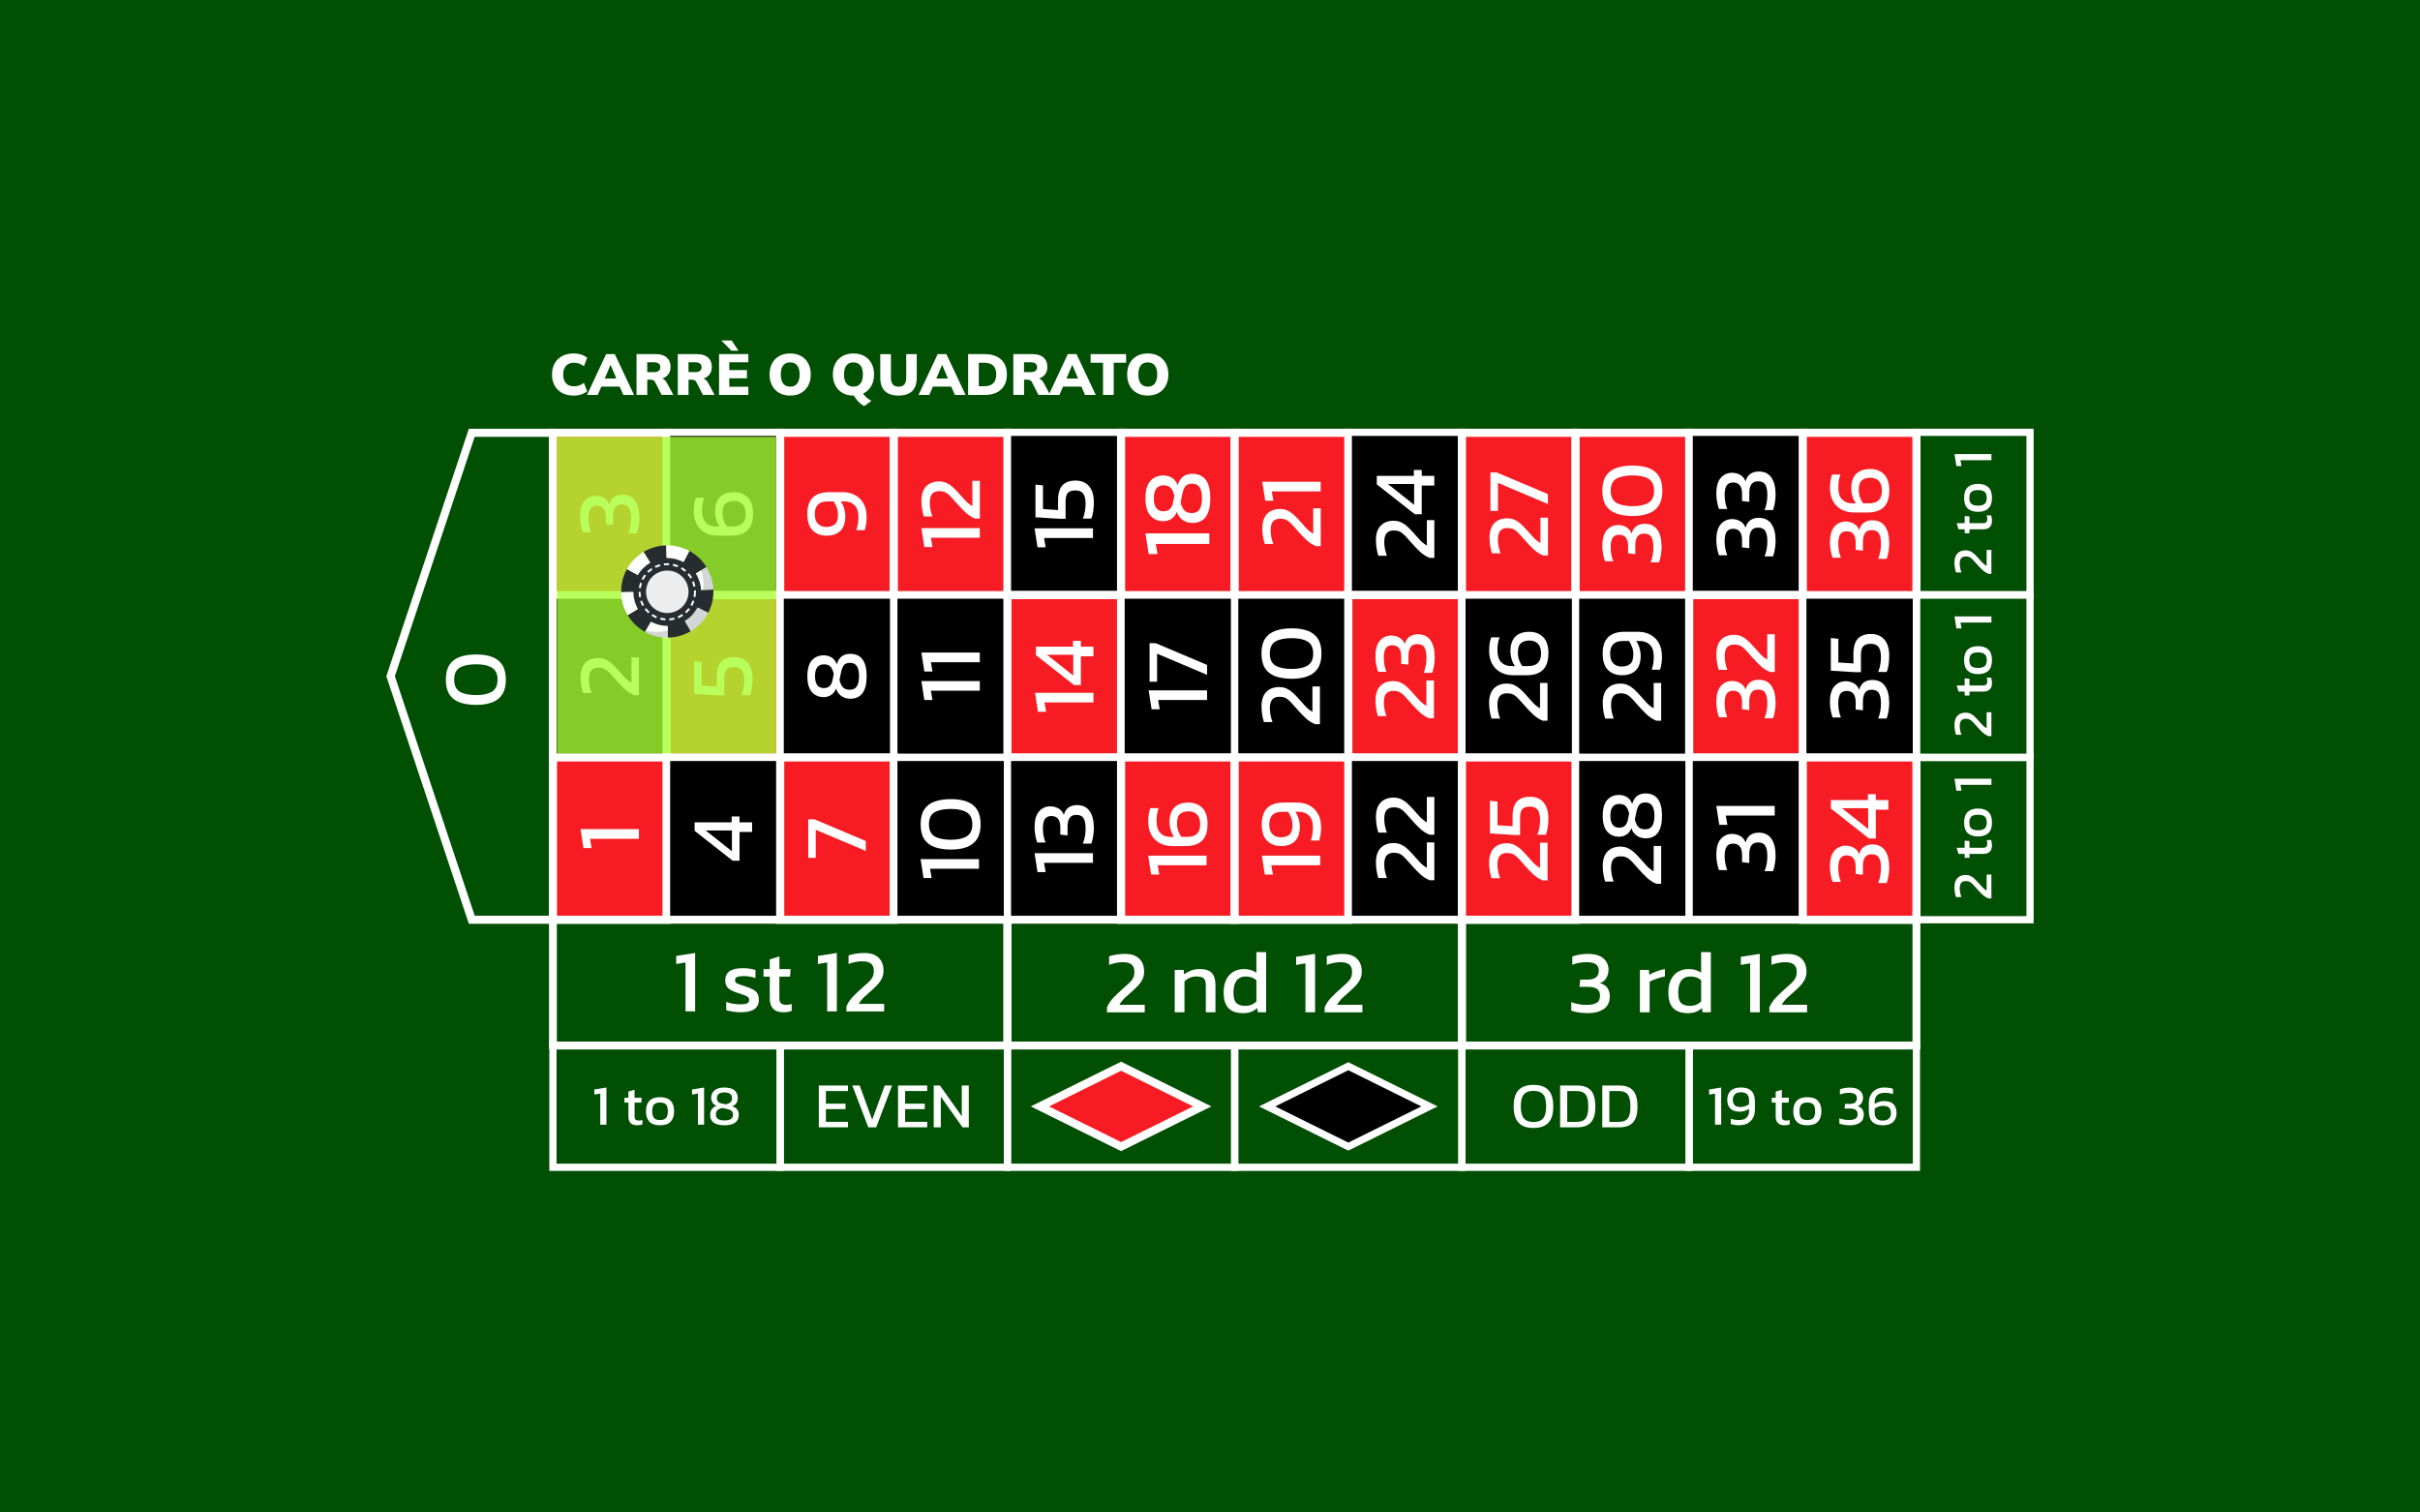 <?xml version="1.0" encoding="UTF-8"?>
<svg id="Layer_1" data-name="Layer 1" xmlns="http://www.w3.org/2000/svg" xmlns:xlink="http://www.w3.org/1999/xlink" viewBox="0 0 1000 625">
  <defs>
    <clipPath id="clippath">
      <rect x="256.68" y="225.36" width="38.12" height="38.12" fill="none"/>
    </clipPath>
  </defs>
  <rect width="1000" height="625" fill="#004f03"/>
  <g>
    <path d="M237.02,163.46c-1.83,0-3.42-.36-4.75-1.08-1.33-.72-2.36-1.73-3.08-3.04-.73-1.31-1.09-2.84-1.09-4.59s.36-3.28,1.09-4.58c.73-1.3,1.75-2.31,3.08-3.03,1.33-.72,2.91-1.08,4.75-1.08,1.16,0,2.22,.16,3.18,.47s1.76,.75,2.42,1.33l-1.32,3.47c-.73-.53-1.41-.9-2.02-1.11-.61-.21-1.31-.32-2.09-.32-1.44,0-2.54,.42-3.31,1.26-.77,.84-1.16,2.04-1.16,3.6s.39,2.79,1.16,3.62c.77,.84,1.88,1.25,3.31,1.25,.78,0,1.48-.11,2.09-.32,.61-.21,1.29-.59,2.02-1.11l1.32,3.47c-.65,.57-1.46,1.02-2.42,1.33s-2.02,.47-3.18,.47Z" fill="#fff"/>
    <path d="M242.57,163.19l7.89-16.86h3.59l7.94,16.86h-4.42l-2.03-4.64,1.7,1.22h-9.9l1.67-1.22-2.01,4.64h-4.42Zm9.66-12.32l-2.8,6.67-.67-1.12h7.01l-.6,1.12-2.82-6.67h-.12Z" fill="#fff"/>
    <path d="M263.03,163.19v-16.86h7.96c1.94,0,3.45,.46,4.51,1.39,1.06,.92,1.59,2.21,1.59,3.85,0,1.1-.24,2.04-.72,2.81-.48,.77-1.17,1.37-2.08,1.79-.91,.42-1.99,.63-3.25,.63l.22-.6h1.2c.7,0,1.32,.19,1.87,.57,.54,.38,.99,.92,1.34,1.6l2.56,4.81h-4.83l-2.75-5.38c-.18-.35-.43-.59-.78-.72s-.73-.19-1.16-.19h-1.24v6.29h-4.42Zm4.42-9.42h2.77c.86,0,1.51-.17,1.96-.51s.67-.86,.67-1.54-.22-1.17-.67-1.51-1.1-.5-1.96-.5h-2.77v4.06Z" fill="#fff"/>
    <path d="M280.08,163.19v-16.86h7.96c1.94,0,3.45,.46,4.51,1.39,1.06,.92,1.59,2.21,1.59,3.85,0,1.1-.24,2.04-.72,2.81-.48,.77-1.17,1.37-2.08,1.79-.91,.42-1.99,.63-3.25,.63l.22-.6h1.2c.7,0,1.32,.19,1.87,.57,.54,.38,.99,.92,1.34,1.6l2.56,4.81h-4.83l-2.75-5.38c-.18-.35-.43-.59-.78-.72s-.73-.19-1.16-.19h-1.24v6.29h-4.42Zm4.42-9.42h2.77c.86,0,1.51-.17,1.96-.51s.67-.86,.67-1.54-.22-1.17-.67-1.51-1.1-.5-1.96-.5h-2.77v4.06Z" fill="#fff"/>
    <path d="M297.13,163.19v-16.86h12.1v3.37h-7.87v3.23h7.29v3.4h-7.29v3.47h7.87v3.4h-12.1Zm5.09-18.29l-4.16-4.21h4.26l2.82,4.21h-2.92Z" fill="#fff"/>
    <path d="M318.01,154.75c0-1.75,.34-3.28,1.03-4.58,.69-1.3,1.67-2.31,2.94-3.03,1.28-.72,2.78-1.08,4.52-1.08s3.27,.36,4.54,1.08c1.28,.72,2.26,1.73,2.95,3.03,.69,1.3,1.04,2.83,1.04,4.58s-.35,3.26-1.04,4.57c-.69,1.31-1.68,2.32-2.95,3.05-1.28,.73-2.79,1.09-4.54,1.09s-3.24-.36-4.51-1.09c-1.27-.72-2.25-1.74-2.94-3.05-.69-1.31-1.04-2.83-1.04-4.57Zm4.62,0c0,1.58,.32,2.81,.96,3.69,.64,.88,1.61,1.33,2.92,1.33s2.29-.44,2.94-1.33c.65-.88,.98-2.12,.98-3.69s-.33-2.81-.98-3.68c-.65-.88-1.63-1.32-2.94-1.32s-2.28,.43-2.92,1.3c-.64,.87-.96,2.1-.96,3.69Z" fill="#fff"/>
    <path d="M344.15,154.75c0-1.75,.34-3.28,1.03-4.58,.69-1.3,1.67-2.31,2.94-3.03,1.28-.72,2.78-1.08,4.52-1.08s3.27,.36,4.54,1.08c1.28,.72,2.26,1.73,2.95,3.03,.69,1.3,1.04,2.83,1.04,4.58s-.35,3.26-1.04,4.57c-.69,1.31-1.68,2.32-2.95,3.05-1.28,.73-2.79,1.09-4.54,1.09s-3.24-.36-4.51-1.09c-1.27-.72-2.25-1.74-2.94-3.05-.69-1.31-1.04-2.83-1.04-4.57Zm4.62,0c0,1.58,.32,2.81,.96,3.69,.64,.88,1.61,1.33,2.92,1.33s2.29-.44,2.94-1.33c.65-.88,.98-2.12,.98-3.69s-.33-2.81-.98-3.68c-.65-.88-1.63-1.32-2.94-1.32s-2.28,.43-2.92,1.3c-.64,.87-.96,2.1-.96,3.69Zm8.37,13.06c-.56-.29-1.11-.66-1.66-1.11-.55-.45-1.06-.98-1.52-1.57-.46-.59-.85-1.2-1.17-1.82l3.35-1.55c.38,.81,.94,1.56,1.66,2.24,.73,.68,1.49,1.22,2.28,1.64l-2.94,2.18Z" fill="#fff"/>
    <path d="M371.31,163.46c-2.52,0-4.41-.62-5.67-1.87-1.26-1.24-1.89-3.1-1.89-5.57v-9.68h4.4v9.71c0,1.23,.25,2.16,.77,2.79,.51,.63,1.31,.94,2.39,.94s1.88-.31,2.39-.94,.77-1.56,.77-2.79v-9.71h4.35v9.68c0,2.47-.62,4.33-1.87,5.57-1.24,1.24-3.12,1.87-5.64,1.87Z" fill="#fff"/>
    <path d="M379.58,163.19l7.89-16.86h3.59l7.94,16.86h-4.42l-2.03-4.64,1.7,1.22h-9.9l1.67-1.22-2.01,4.64h-4.42Zm9.66-12.32l-2.8,6.67-.67-1.12h7.01l-.6,1.12-2.82-6.67h-.12Z" fill="#fff"/>
    <path d="M400.05,163.19v-16.86h6.79c1.99,0,3.67,.34,5.05,1.02s2.41,1.64,3.12,2.89c.71,1.25,1.06,2.75,1.06,4.51s-.35,3.24-1.06,4.5c-.71,1.26-1.75,2.23-3.12,2.92s-3.05,1.03-5.05,1.03h-6.79Zm4.42-3.59h2.08c1.74,0,3.02-.4,3.86-1.2s1.26-2.02,1.26-3.66-.42-2.88-1.26-3.67c-.84-.79-2.12-1.18-3.86-1.18h-2.08v9.71Z" fill="#fff"/>
    <path d="M418.73,163.19v-16.86h7.96c1.94,0,3.45,.46,4.51,1.39,1.06,.92,1.59,2.21,1.59,3.85,0,1.1-.24,2.04-.72,2.81-.48,.77-1.17,1.37-2.08,1.79-.91,.42-1.99,.63-3.25,.63l.22-.6h1.2c.7,0,1.32,.19,1.87,.57,.54,.38,.99,.92,1.34,1.6l2.56,4.81h-4.83l-2.75-5.38c-.18-.35-.43-.59-.78-.72s-.73-.19-1.16-.19h-1.24v6.29h-4.42Zm4.42-9.42h2.77c.86,0,1.51-.17,1.96-.51s.67-.86,.67-1.54-.22-1.17-.67-1.51-1.1-.5-1.96-.5h-2.77v4.06Z" fill="#fff"/>
    <path d="M433.36,163.19l7.89-16.86h3.59l7.94,16.86h-4.42l-2.03-4.64,1.7,1.22h-9.9l1.67-1.22-2.01,4.64h-4.42Zm9.66-12.32l-2.8,6.67-.67-1.12h7.01l-.6,1.12-2.82-6.67h-.12Z" fill="#fff"/>
    <path d="M455.79,163.19v-13.3h-5.12v-3.56h14.66v3.56h-5.12v13.3h-4.42Z" fill="#fff"/>
    <path d="M465.77,154.75c0-1.75,.34-3.28,1.03-4.58,.69-1.3,1.67-2.31,2.94-3.03,1.28-.72,2.78-1.08,4.52-1.08s3.27,.36,4.54,1.08c1.28,.72,2.26,1.73,2.95,3.03,.69,1.3,1.04,2.83,1.04,4.58s-.35,3.26-1.04,4.57c-.69,1.31-1.68,2.32-2.95,3.05-1.28,.73-2.79,1.09-4.54,1.09s-3.24-.36-4.51-1.09c-1.27-.72-2.25-1.74-2.94-3.05-.69-1.31-1.04-2.83-1.04-4.57Zm4.62,0c0,1.58,.32,2.81,.96,3.69,.64,.88,1.61,1.33,2.92,1.33s2.29-.44,2.94-1.33c.65-.88,.98-2.12,.98-3.69s-.33-2.81-.98-3.68c-.65-.88-1.63-1.32-2.94-1.32s-2.28,.43-2.92,1.3c-.64,.87-.96,2.1-.96,3.69Z" fill="#fff"/>
  </g>
  <g>
    <rect x="793.3" y="177.17" width="46.97" height="204.22" fill="#004f03"/>
    <rect x="226.95" y="378.48" width="566.35" height="105.35" fill="#004f03"/>
    <g id="Background">
      <ellipse cx="319.1" cy="361.25" rx="18.44" ry="12.52" transform="translate(-3.69 3.29) rotate(-.59)" fill="#004f03"/>
    </g>
    <g id="Table">
      <path d="M230.16,381.74h-36.42l-34.1-102.29,.18-.53,33.92-101.76h36.42v204.58Zm-34.01-3.35h30.65V180.51h-30.65l-32.98,98.93,32.98,98.93Z" fill="#fff"/>
      <g>
        <rect x="228.49" y="178.84" width="46.95" height="67.07" fill="#f71c24"/>
        <path d="M277.12,247.59h-50.31v-70.43h50.31v70.43Zm-46.95-3.35h43.6v-63.72h-43.6v63.72Z" fill="#fff"/>
      </g>
      <g>
        <rect x="275.44" y="178.65" width="46.95" height="67.07"/>
        <path d="M323.88,247.21h-49.93v-70.05h49.93v70.05Zm-46.95-2.98h43.97v-64.1h-43.97v64.1Z" fill="#fff"/>
      </g>
      <g>
        <rect x="322.39" y="178.84" width="46.95" height="67.07" fill="#f71c24"/>
        <path d="M371.02,247.59h-50.31v-70.43h50.31v70.43Zm-46.95-3.35h43.6v-63.72h-43.6v63.72Z" fill="#fff"/>
      </g>
      <g>
        <rect x="369.34" y="178.84" width="46.95" height="67.07" fill="#f71c24"/>
        <path d="M417.97,247.59h-50.31v-70.43h50.31v70.43Zm-46.95-3.35h43.6v-63.72h-43.6v63.72Z" fill="#fff"/>
      </g>
      <g>
        <rect x="416.3" y="178.65" width="46.95" height="67.07"/>
        <path d="M464.74,247.21h-49.93v-70.05h49.93v70.05Zm-46.95-2.98h43.97v-64.1h-43.97v64.1Z" fill="#fff"/>
      </g>
      <g>
        <rect x="463.25" y="178.84" width="46.95" height="67.07" fill="#f71c24"/>
        <path d="M511.88,247.59h-50.31v-70.43h50.31v70.43Zm-46.95-3.35h43.6v-63.72h-43.6v63.72Z" fill="#fff"/>
      </g>
      <g>
        <rect x="510.2" y="178.84" width="46.95" height="67.07" fill="#f71c24"/>
        <path d="M558.83,247.59h-50.31v-70.43h50.31v70.43Zm-46.95-3.35h43.6v-63.72h-43.6v63.72Z" fill="#fff"/>
      </g>
      <g>
        <rect x="557.15" y="178.65" width="46.95" height="67.07"/>
        <path d="M605.59,247.21h-49.93v-70.05h49.93v70.05Zm-46.95-2.98h43.97v-64.1h-43.97v64.1Z" fill="#fff"/>
      </g>
      <g>
        <rect x="604.1" y="178.84" width="46.95" height="67.07" fill="#f71c24"/>
        <path d="M652.73,247.59h-50.31v-70.43h50.31v70.43Zm-46.95-3.35h43.6v-63.72h-43.6v63.72Z" fill="#fff"/>
      </g>
      <g>
        <rect x="651.06" y="178.84" width="46.95" height="67.07" fill="#f71c24"/>
        <path d="M699.69,247.59h-50.31v-70.43h50.31v70.43Zm-46.95-3.35h43.6v-63.72h-43.6v63.72Z" fill="#fff"/>
      </g>
      <g>
        <rect x="698.01" y="178.65" width="46.95" height="67.07"/>
        <path d="M746.45,247.21h-49.93v-70.05h49.93v70.05Zm-46.95-2.98h43.97v-64.1h-43.97v64.1Z" fill="#fff"/>
      </g>
      <g>
        <rect x="744.96" y="178.84" width="46.95" height="67.07" fill="#f71c24"/>
        <path d="M793.59,247.59h-50.31v-70.43h50.31v70.43Zm-46.95-3.35h43.6v-63.72h-43.6v63.72Z" fill="#fff"/>
      </g>
      <g>
        <rect x="228.49" y="245.91" width="46.95" height="67.07"/>
        <path d="M276.93,314.48h-49.93v-70.05h49.93v70.05Zm-46.95-2.98h43.97v-64.1h-43.97v64.1Z" fill="#fff"/>
      </g>
      <g>
        <rect x="275.44" y="245.91" width="46.95" height="67.07" fill="#f71c24"/>
        <path d="M324.07,314.66h-50.31v-70.43h50.31v70.43Zm-46.95-3.35h43.6v-63.72h-43.6v63.72Z" fill="#fff"/>
      </g>
      <g>
        <rect x="322.39" y="245.91" width="46.95" height="67.07"/>
        <path d="M370.83,314.48h-49.93v-70.05h49.93v70.05Zm-46.95-2.98h43.97v-64.1h-43.97v64.1Z" fill="#fff"/>
      </g>
      <g>
        <rect x="369.34" y="245.91" width="46.95" height="67.07"/>
        <path d="M417.79,314.48h-49.93v-70.05h49.93v70.05Zm-46.95-2.98h43.97v-64.1h-43.97v64.1Z" fill="#fff"/>
      </g>
      <g>
        <rect x="416.3" y="245.91" width="46.95" height="67.07" fill="#f71c24"/>
        <path d="M464.93,314.66h-50.31v-70.43h50.31v70.43Zm-46.95-3.35h43.6v-63.72h-43.6v63.72Z" fill="#fff"/>
      </g>
      <g>
        <rect x="463.25" y="245.91" width="46.95" height="67.07"/>
        <path d="M511.69,314.48h-49.93v-70.05h49.93v70.05Zm-46.95-2.98h43.97v-64.1h-43.97v64.1Z" fill="#fff"/>
      </g>
      <g>
        <rect x="510.2" y="245.91" width="46.95" height="67.07"/>
        <path d="M558.64,314.48h-49.93v-70.05h49.93v70.05Zm-46.95-2.98h43.97v-64.1h-43.97v64.1Z" fill="#fff"/>
      </g>
      <g>
        <rect x="557.15" y="245.91" width="46.95" height="67.07" fill="#f71c24"/>
        <path d="M605.78,314.66h-50.31v-70.43h50.31v70.43Zm-46.95-3.35h43.6v-63.72h-43.6v63.72Z" fill="#fff"/>
      </g>
      <g>
        <rect x="604.1" y="245.91" width="46.95" height="67.07"/>
        <path d="M652.55,314.48h-49.93v-70.05h49.93v70.05Zm-46.95-2.98h43.97v-64.1h-43.97v64.1Z" fill="#fff"/>
      </g>
      <g>
        <rect x="651.06" y="245.91" width="46.95" height="67.07"/>
        <path d="M699.5,314.48h-49.93v-70.05h49.93v70.05Zm-46.95-2.98h43.97v-64.1h-43.97v64.1Z" fill="#fff"/>
      </g>
      <g>
        <rect x="698.01" y="245.91" width="46.95" height="67.07" fill="#f71c24"/>
        <path d="M746.64,314.66h-50.31v-70.43h50.31v70.43Zm-46.95-3.35h43.6v-63.72h-43.6v63.72Z" fill="#fff"/>
      </g>
      <g>
        <rect x="744.96" y="245.91" width="46.95" height="67.07"/>
        <path d="M793.4,314.48h-49.93v-70.05h49.93v70.05Zm-46.95-2.98h43.97v-64.1h-43.97v64.1Z" fill="#fff"/>
      </g>
      <g>
        <rect x="228.49" y="312.99" width="46.95" height="67.07" fill="#f71c24"/>
        <path d="M277.12,381.74h-50.31v-70.43h50.31v70.43Zm-46.95-3.35h43.6v-63.72h-43.6v63.72Z" fill="#fff"/>
      </g>
      <g>
        <rect x="275.44" y="312.99" width="46.95" height="67.07"/>
        <path d="M323.88,381.55h-49.93v-70.05h49.93v70.05Zm-46.95-2.98h43.97v-64.1h-43.97v64.1Z" fill="#fff"/>
      </g>
      <g>
        <rect x="322.39" y="312.99" width="46.95" height="67.07" fill="#f71c24"/>
        <path d="M371.02,381.74h-50.31v-70.43h50.31v70.43Zm-46.95-3.35h43.6v-63.72h-43.6v63.72Z" fill="#fff"/>
      </g>
      <g>
        <rect x="369.34" y="312.99" width="46.95" height="67.07"/>
        <path d="M417.79,381.55h-49.93v-70.05h49.93v70.05Zm-46.95-2.98h43.97v-64.1h-43.97v64.1Z" fill="#fff"/>
      </g>
      <g>
        <rect x="416.3" y="312.99" width="46.95" height="67.07"/>
        <path d="M464.74,381.55h-49.93v-70.05h49.93v70.05Zm-46.95-2.98h43.97v-64.1h-43.97v64.1Z" fill="#fff"/>
      </g>
      <g>
        <rect x="463.25" y="312.99" width="46.95" height="67.07" fill="#f71c24"/>
        <path d="M511.88,381.74h-50.31v-70.43h50.31v70.43Zm-46.95-3.35h43.6v-63.72h-43.6v63.72Z" fill="#fff"/>
      </g>
      <g>
        <rect x="510.2" y="312.99" width="46.95" height="67.07" fill="#f71c24"/>
        <path d="M558.83,381.74h-50.31v-70.43h50.31v70.43Zm-46.95-3.35h43.6v-63.72h-43.6v63.72Z" fill="#fff"/>
      </g>
      <g>
        <rect x="557.15" y="312.99" width="46.95" height="67.07"/>
        <path d="M605.59,381.55h-49.93v-70.05h49.93v70.05Zm-46.95-2.98h43.97v-64.1h-43.97v64.1Z" fill="#fff"/>
      </g>
      <g>
        <rect x="604.1" y="312.99" width="46.95" height="67.07" fill="#f71c24"/>
        <path d="M652.73,381.74h-50.31v-70.43h50.31v70.43Zm-46.95-3.35h43.6v-63.72h-43.6v63.72Z" fill="#fff"/>
      </g>
      <g>
        <rect x="651.06" y="312.99" width="46.95" height="67.07"/>
        <path d="M699.5,381.55h-49.93v-70.05h49.93v70.05Zm-46.95-2.98h43.97v-64.1h-43.97v64.1Z" fill="#fff"/>
      </g>
      <g>
        <rect x="698.01" y="312.99" width="46.95" height="67.07"/>
        <path d="M746.45,381.55h-49.93v-70.05h49.93v70.05Zm-46.95-2.98h43.97v-64.1h-43.97v64.1Z" fill="#fff"/>
      </g>
      <g>
        <rect x="744.96" y="312.99" width="46.95" height="67.07" fill="#f71c24"/>
        <path d="M793.59,381.74h-50.31v-70.43h50.31v70.43Zm-46.95-3.35h43.6v-63.72h-43.6v63.72Z" fill="#fff"/>
      </g>
      <path d="M840.35,247.21h-49.93v-70.05h49.93v70.05Zm-46.95-2.98h43.97v-64.1h-43.97v64.1Z" fill="#fff"/>
      <path d="M840.35,314.48h-49.93v-70.05h49.93v70.05Zm-46.95-2.98h43.97v-64.1h-43.97v64.1Z" fill="#fff"/>
      <path d="M840.35,381.55h-49.93v-70.05h49.93v70.05Zm-46.95-2.98h43.97v-64.1h-43.97v64.1Z" fill="#fff"/>
      <path d="M793.54,433.67h-191.06v-55.23h191.06v55.23Zm-187.81-3.25h184.56v-48.73h-184.56v48.73Z" fill="#fff"/>
      <path d="M605.73,433.67h-191.06v-55.23h191.06v55.23Zm-187.81-3.25h184.56v-48.73h-184.56v48.73Z" fill="#fff"/>
      <path d="M417.92,433.67H226.86v-55.23h191.06v55.23Zm-187.81-3.25h184.56v-48.73H230.11v48.73Z" fill="#fff"/>
      <path d="M323.88,483.84h-96.88v-53.28h96.88v53.28Zm-93.9-2.98h90.93v-47.33h-90.93v47.33Z" fill="#fff"/>
      <path d="M417.79,483.84h-96.88v-53.28h96.88v53.28Zm-93.9-2.98h90.93v-47.33h-90.93v47.33Z" fill="#fff"/>
      <path d="M511.69,483.84h-96.88v-53.28h96.88v53.28Zm-93.9-2.98h90.93v-47.33h-90.93v47.33Z" fill="#fff"/>
      <path d="M605.59,483.84h-96.88v-53.28h96.88v53.28Zm-93.9-2.98h90.93v-47.33h-90.93v47.33Z" fill="#fff"/>
      <path d="M699.5,483.84h-96.88v-53.28h96.88v53.28Zm-93.9-2.98h90.93v-47.33h-90.93v47.33Z" fill="#fff"/>
      <path d="M793.4,483.84h-96.88v-53.28h96.88v53.28Zm-93.9-2.98h90.93v-47.33h-90.93v47.33Z" fill="#fff"/>
      <path d="M209.03,280.84c0,2.51-.49,4.53-1.46,6.05-.97,1.53-2.37,2.64-4.21,3.34-1.83,.7-4.03,1.05-6.58,1.05s-4.92-.34-6.79-1.02c-1.87-.68-3.29-1.78-4.28-3.3-.98-1.53-1.48-3.57-1.48-6.12s.49-4.59,1.48-6.1c.98-1.51,2.41-2.61,4.28-3.28,1.87-.67,4.13-1.02,6.79-1.02s4.75,.35,6.58,1.03c1.83,.69,3.24,1.79,4.21,3.32,.97,1.52,1.46,3.54,1.46,6.05Zm-3.43,0c0-2.36-.78-4.01-2.34-4.94-1.56-.94-3.72-1.4-6.47-1.4-2.93,0-5.18,.46-6.75,1.36-1.57,.91-2.36,2.57-2.36,4.98s.79,4.08,2.36,5c1.57,.92,3.82,1.39,6.75,1.39,2.75,0,4.91-.47,6.47-1.4,1.56-.94,2.34-2.6,2.34-4.98Z" fill="#fff"/>
      <path d="M264.03,346.6h-20.22l.66,3.84h-3.36l-1.22-7.82h24.13v3.98Z" fill="#fff"/>
      <path d="M264.03,287.25h-1.99c-1.5-.64-2.85-1.53-4.06-2.68-1.2-1.14-2.37-2.37-3.5-3.67-.86-.98-1.59-1.8-2.19-2.45s-1.15-1.16-1.64-1.53c-.49-.37-1-.63-1.53-.78-.53-.15-1.15-.22-1.86-.22-1.28,0-2.25,.37-2.91,1.11-.66,.74-1,1.97-1,3.69,0,.93,.1,1.89,.29,2.86,.2,.97,.47,1.9,.81,2.78h-3.54c-.29-.86-.54-1.88-.72-3.06-.19-1.18-.28-2.3-.28-3.36,0-2.66,.65-4.66,1.96-6.01s3.09-2.03,5.35-2.03c1.13,0,2.13,.2,3.01,.59,.87,.39,1.7,.94,2.47,1.62,.77,.69,1.57,1.49,2.38,2.4,.98,1.13,1.94,2.19,2.86,3.19,.92,1,1.92,1.8,3.01,2.42v-10.48h3.1v15.61Z" fill="#fff"/>
      <path d="M264.21,213.59c0,.71-.04,1.5-.13,2.36-.09,.86-.21,1.68-.39,2.45-.17,.78-.36,1.42-.55,1.94h-3.5c.39-.99,.68-2,.87-3.05,.19-1.04,.28-2.1,.28-3.15,0-1.92-.28-3.34-.85-4.28-.56-.94-1.56-1.4-2.99-1.4-1.28,0-2.2,.42-2.77,1.27-.57,.85-.85,2.06-.85,3.64v3.58l-2.99-.33v-2.99c0-3.12-1.23-4.69-3.69-4.69-1.21,0-2.09,.41-2.66,1.23-.56,.83-.85,2.15-.85,3.97,0,1.01,.1,2.02,.29,3.05,.2,1.02,.47,1.92,.81,2.71h-3.43c-.3-.74-.55-1.7-.78-2.88-.22-1.18-.33-2.35-.33-3.5,0-2.9,.61-5.06,1.84-6.47,1.23-1.41,2.8-2.12,4.72-2.12,1.18,0,2.29,.29,3.32,.87,1.03,.58,1.77,1.48,2.21,2.71,.37-1.43,1.03-2.47,1.99-3.12,.96-.65,2.09-.98,3.39-.98,2.39,0,4.15,.84,5.29,2.51,1.14,1.67,1.71,3.9,1.71,6.67Z" fill="#fff"/>
      <path d="M310.79,343.79h-5.2v11.88h-2.84l-15.72-12.36v-3.5h15.31v-2.43h3.25v2.43h5.2v3.99Zm-8.34,7.97v-8.6h-10.85l10.85,8.6Z" fill="#fff"/>
      <path d="M310.98,280.63c0,1.06-.09,2.21-.26,3.47-.17,1.25-.44,2.3-.81,3.14h-3.5c.37-.86,.65-1.84,.85-2.95,.2-1.11,.29-2.15,.29-3.14,0-1.89-.33-3.29-.98-4.19-.65-.9-1.73-1.35-3.23-1.35-1.38,0-2.4,.32-3.06,.96-.66,.64-1,1.89-1,3.76v7.01h-2.44l-10-.63v-13.5l3.1,.33v9.78l6.24,.41v-4.02c0-2.83,.6-4.89,1.81-6.2,1.21-1.3,3.01-1.96,5.42-1.96s4.18,.76,5.53,2.29c1.35,1.53,2.03,3.79,2.03,6.79Z" fill="#fff"/>
      <path d="M311.16,212.36c0,2.98-.74,5.22-2.21,6.73-1.48,1.51-3.8,2.27-6.97,2.27h-5.35c-1.97,0-3.7-.41-5.2-1.22-1.5-.81-2.67-1.97-3.5-3.47-.84-1.5-1.25-3.28-1.25-5.35,0-1.21,.07-2.26,.22-3.15s.36-1.73,.63-2.49h3.43c-.27,.76-.48,1.58-.63,2.46-.15,.87-.22,1.85-.22,2.93,0,2.21,.52,3.85,1.57,4.91,1.05,1.06,2.44,1.59,4.19,1.59h1.48c-.64-.86-1.11-1.85-1.42-2.97-.31-1.12-.46-2.14-.46-3.05,0-2.78,.68-4.83,2.03-6.16,1.35-1.33,3.27-1.99,5.76-1.99s4.27,.73,5.74,2.18c1.46,1.45,2.19,3.71,2.19,6.79Zm-3.02-.04c0-1.77-.43-3.1-1.29-3.99-.86-.88-2.02-1.33-3.47-1.33-1.52,0-2.71,.36-3.56,1.09-.85,.73-1.27,2.07-1.27,4.04,0,.98,.17,1.95,.5,2.9,.33,.95,.77,1.79,1.31,2.53h2.54c3.49,0,5.24-1.75,5.24-5.24Z" fill="#fff"/>
      <path d="M357.75,351.63l-20.66-8.74v11.58h-3.1v-15.9h2.58l21.18,8.96v4.09Z" fill="#fff"/>
      <path d="M358.12,279.43c0,6.2-2.26,9.3-6.79,9.3-1.35,0-2.56-.36-3.62-1.09-1.06-.72-1.81-1.76-2.25-3.11-.47,1.23-1.16,2.13-2.08,2.69-.92,.57-1.91,.85-2.97,.85-2.04,0-3.68-.71-4.93-2.12-1.24-1.41-1.86-3.58-1.86-6.51s.62-5.19,1.86-6.57c1.24-1.38,2.88-2.07,4.93-2.07,1.13,0,2.18,.28,3.15,.83,.97,.55,1.72,1.52,2.23,2.9,.44-1.53,1.13-2.63,2.05-3.32,.92-.69,2.08-1.03,3.49-1.03,4.53,0,6.79,3.09,6.79,9.26Zm-3.14,0c0-1.84-.3-3.23-.9-4.15-.6-.92-1.54-1.38-2.82-1.38-1.16,0-2,.32-2.53,.98s-.93,1.65-1.2,3.01l-.63,3.03c.27,1.25,.72,2.25,1.35,2.99s1.6,1.11,2.93,1.11,2.29-.47,2.9-1.42c.6-.95,.9-2.33,.9-4.15Zm-10.44-1c-.34-1.35-.81-2.34-1.4-2.97-.59-.63-1.48-.94-2.66-.94-2.46,0-3.69,1.63-3.69,4.91,0,1.6,.29,2.82,.89,3.65,.59,.84,1.52,1.25,2.8,1.25,1.94,0,3.12-1.09,3.54-3.28l.52-2.62Z" fill="#fff"/>
      <path d="M358.12,213.43c0,1.21-.07,2.25-.22,3.13-.15,.89-.34,1.72-.59,2.51h-3.47c.29-.76,.52-1.58,.66-2.45,.15-.87,.22-1.85,.22-2.93,0-2.21-.53-3.85-1.59-4.91-1.06-1.06-2.46-1.59-4.21-1.59h-1.48c.61,.86,1.08,1.84,1.4,2.95,.32,1.11,.48,2.13,.48,3.06,0,2.75-.68,4.8-2.03,6.14-1.35,1.34-3.27,2.01-5.76,2.01-2.34,0-4.24-.73-5.72-2.18s-2.21-3.71-2.21-6.79,.74-5.22,2.23-6.73c1.49-1.51,3.81-2.27,6.95-2.27h5.35c1.97,0,3.7,.41,5.2,1.22,1.5,.81,2.67,1.97,3.5,3.47,.84,1.5,1.25,3.28,1.25,5.35Zm-11.84-.81c0-1.01-.17-1.98-.52-2.91-.34-.93-.77-1.77-1.29-2.51h-2.58c-3.47,0-5.2,1.75-5.2,5.24,0,1.77,.43,3.1,1.29,3.98,.86,.89,2.02,1.33,3.47,1.33s2.68-.36,3.54-1.09c.86-.72,1.29-2.07,1.29-4.04Z" fill="#fff"/>
      <g>
        <path d="M404.55,358.99h-20.22l.66,3.84h-3.36l-1.22-7.82h24.13v3.98Z" fill="#fff"/>
        <path d="M405.22,340.62c0,2.51-.49,4.53-1.46,6.05-.97,1.53-2.37,2.64-4.21,3.34-1.83,.7-4.03,1.05-6.58,1.05s-4.92-.34-6.79-1.02c-1.87-.68-3.29-1.78-4.28-3.3-.98-1.53-1.48-3.57-1.48-6.12s.49-4.59,1.48-6.1,2.41-2.61,4.28-3.28c1.87-.67,4.13-1.02,6.79-1.02s4.75,.35,6.58,1.03c1.83,.69,3.24,1.79,4.21,3.32,.97,1.52,1.46,3.54,1.46,6.05Zm-3.43,0c0-2.36-.78-4.01-2.34-4.94-1.56-.94-3.72-1.4-6.47-1.4-2.93,0-5.18,.46-6.75,1.36-1.57,.91-2.36,2.57-2.36,4.98s.79,4.08,2.36,5c1.57,.92,3.82,1.39,6.75,1.39,2.75,0,4.91-.47,6.47-1.4,1.56-.94,2.34-2.6,2.34-4.98Z" fill="#fff"/>
      </g>
      <g>
        <path d="M404.88,285.41h-20.22l.66,3.84h-3.36l-1.22-7.82h24.13v3.98Z" fill="#fff"/>
        <path d="M404.88,273.64h-20.22l.66,3.84h-3.36l-1.22-7.82h24.13v3.98Z" fill="#fff"/>
      </g>
      <g>
        <path d="M404.88,222.22h-20.22l.66,3.84h-3.36l-1.22-7.82h24.13v3.98Z" fill="#fff"/>
        <path d="M404.88,214.29h-1.99c-1.5-.64-2.85-1.53-4.06-2.68-1.2-1.14-2.37-2.37-3.5-3.67-.86-.98-1.59-1.8-2.19-2.45-.6-.65-1.15-1.16-1.64-1.53-.49-.37-1-.63-1.53-.78-.53-.15-1.15-.22-1.86-.22-1.28,0-2.25,.37-2.91,1.11-.66,.74-1,1.97-1,3.69,0,.93,.1,1.89,.29,2.86,.2,.97,.47,1.9,.81,2.78h-3.54c-.29-.86-.54-1.88-.72-3.06-.19-1.18-.28-2.3-.28-3.36,0-2.66,.65-4.66,1.96-6.01,1.3-1.35,3.09-2.03,5.35-2.03,1.13,0,2.13,.2,3.01,.59,.87,.39,1.7,.94,2.47,1.62,.77,.69,1.57,1.49,2.38,2.4,.98,1.13,1.94,2.19,2.86,3.19,.92,1,1.92,1.8,3.01,2.42v-10.48h3.1v15.61Z" fill="#fff"/>
      </g>
      <g>
        <path d="M451.65,356.54h-20.22l.66,3.84h-3.36l-1.22-7.82h24.13v3.98Z" fill="#fff"/>
        <path d="M452.02,341.86c0,.71-.04,1.5-.13,2.36-.09,.86-.21,1.68-.39,2.45-.17,.78-.36,1.42-.55,1.94h-3.5c.39-.99,.68-2,.87-3.05,.19-1.04,.28-2.1,.28-3.15,0-1.92-.28-3.34-.85-4.28-.56-.94-1.56-1.4-2.99-1.4-1.28,0-2.2,.42-2.77,1.27-.57,.85-.85,2.06-.85,3.64v3.58l-2.99-.33v-2.99c0-3.12-1.23-4.69-3.69-4.69-1.21,0-2.09,.41-2.66,1.23-.56,.83-.85,2.15-.85,3.97,0,1.01,.1,2.02,.29,3.05,.2,1.02,.47,1.92,.81,2.71h-3.43c-.3-.74-.55-1.7-.78-2.88-.22-1.18-.33-2.35-.33-3.5,0-2.9,.61-5.06,1.84-6.47,1.23-1.41,2.8-2.12,4.72-2.12,1.18,0,2.29,.29,3.32,.87,1.03,.58,1.77,1.48,2.21,2.71,.37-1.43,1.03-2.47,1.99-3.12,.96-.65,2.09-.98,3.39-.98,2.39,0,4.15,.84,5.29,2.51,1.14,1.67,1.71,3.9,1.71,6.67Z" fill="#fff"/>
      </g>
      <g>
        <path d="M451.84,290.28h-20.22l.66,3.84h-3.36l-1.22-7.82h24.13v3.98Z" fill="#fff"/>
        <path d="M451.84,271.2h-5.2v11.88h-2.84l-15.72-12.36v-3.5h15.31v-2.43h3.25v2.43h5.2v3.99Zm-8.34,7.97v-8.6h-10.85l10.85,8.6Z" fill="#fff"/>
      </g>
      <g>
        <path d="M451.65,222.31h-20.22l.66,3.84h-3.36l-1.22-7.82h24.13v3.98Z" fill="#fff"/>
        <path d="M452.02,207.67c0,1.06-.09,2.21-.26,3.47-.17,1.25-.44,2.3-.81,3.14h-3.5c.37-.86,.65-1.84,.85-2.95,.2-1.11,.29-2.15,.29-3.14,0-1.89-.33-3.29-.98-4.19-.65-.9-1.73-1.35-3.23-1.35-1.38,0-2.4,.32-3.06,.96-.66,.64-1,1.89-1,3.76v7.01h-2.44l-10-.63v-13.5l3.1,.33v9.78l6.24,.41v-4.02c0-2.83,.6-4.89,1.81-6.2,1.21-1.3,3.01-1.96,5.42-1.96s4.18,.76,5.53,2.29c1.35,1.53,2.03,3.79,2.03,6.79Z" fill="#fff"/>
      </g>
      <g>
        <path d="M498.6,357.55h-20.22l.66,3.84h-3.36l-1.22-7.82h24.13v3.98Z" fill="#fff"/>
        <path d="M498.97,340.62c0,2.98-.74,5.22-2.21,6.73-1.48,1.51-3.8,2.27-6.97,2.27h-5.35c-1.97,0-3.7-.41-5.2-1.22-1.5-.81-2.67-1.97-3.5-3.47-.84-1.5-1.25-3.28-1.25-5.35,0-1.21,.07-2.26,.22-3.15,.15-.9,.36-1.73,.63-2.49h3.43c-.27,.76-.48,1.58-.63,2.46-.15,.87-.22,1.85-.22,2.93,0,2.21,.52,3.85,1.57,4.91,1.05,1.06,2.44,1.59,4.19,1.59h1.48c-.64-.86-1.11-1.85-1.42-2.97-.31-1.12-.46-2.14-.46-3.05,0-2.78,.68-4.83,2.03-6.16,1.35-1.33,3.27-1.99,5.76-1.99s4.27,.73,5.74,2.18c1.46,1.45,2.19,3.71,2.19,6.79Zm-3.02-.04c0-1.77-.43-3.1-1.29-3.99-.86-.88-2.02-1.33-3.47-1.33-1.52,0-2.71,.36-3.56,1.09-.85,.73-1.27,2.07-1.27,4.04,0,.98,.17,1.95,.5,2.9s.77,1.79,1.31,2.53h2.54c3.49,0,5.24-1.75,5.24-5.24Z" fill="#fff"/>
      </g>
      <g>
        <path d="M498.79,289.26h-20.22l.66,3.84h-3.36l-1.22-7.82h24.13v3.98Z" fill="#fff"/>
        <path d="M498.79,278.86l-20.66-8.74v11.58h-3.1v-15.9h2.58l21.18,8.96v4.09Z" fill="#fff"/>
      </g>
      <g>
        <path d="M499.73,224.77h-22.13l.73,4.2h-3.67l-1.33-8.56h26.41v4.36Z" fill="#fff"/>
        <path d="M500.13,205.91c0,6.78-2.48,10.18-7.43,10.18-1.48,0-2.8-.4-3.96-1.19-1.16-.79-1.98-1.93-2.46-3.41-.51,1.34-1.27,2.33-2.28,2.95-1.01,.62-2.09,.93-3.25,.93-2.23,0-4.03-.77-5.39-2.32-1.36-1.55-2.04-3.92-2.04-7.13s.68-5.68,2.04-7.19c1.36-1.51,3.16-2.26,5.39-2.26,1.24,0,2.39,.3,3.45,.91s1.88,1.66,2.44,3.17c.48-1.67,1.23-2.88,2.24-3.63,1.01-.75,2.28-1.13,3.82-1.13,4.95,0,7.43,3.38,7.43,10.13Zm-3.43,0c0-2.02-.33-3.53-.99-4.54-.66-1.01-1.69-1.51-3.09-1.51-1.27,0-2.19,.35-2.77,1.07-.58,.71-1.02,1.81-1.31,3.29l-.69,3.31c.3,1.37,.79,2.46,1.47,3.27,.69,.81,1.76,1.21,3.21,1.21s2.51-.52,3.17-1.56c.66-1.04,.99-2.55,.99-4.54Zm-11.43-1.09c-.38-1.48-.89-2.56-1.53-3.25-.65-.68-1.61-1.03-2.91-1.03-2.69,0-4.04,1.79-4.04,5.37,0,1.75,.32,3.08,.97,4,.65,.92,1.67,1.37,3.07,1.37,2.13,0,3.42-1.2,3.88-3.59l.56-2.87Z" fill="#fff"/>
      </g>
      <g>
        <path d="M545.56,357.55h-20.22l.66,3.84h-3.36l-1.22-7.82h24.13v3.98Z" fill="#fff"/>
        <path d="M545.92,341.69c0,1.21-.07,2.25-.22,3.13-.15,.89-.34,1.72-.59,2.51h-3.47c.29-.76,.52-1.58,.66-2.45,.15-.87,.22-1.85,.22-2.93,0-2.21-.53-3.85-1.59-4.91-1.06-1.06-2.46-1.59-4.21-1.59h-1.48c.61,.86,1.08,1.84,1.4,2.95,.32,1.11,.48,2.13,.48,3.06,0,2.75-.68,4.8-2.03,6.14-1.35,1.34-3.27,2.01-5.76,2.01-2.34,0-4.24-.73-5.72-2.18-1.48-1.45-2.21-3.71-2.21-6.79s.74-5.22,2.23-6.73c1.49-1.51,3.81-2.27,6.95-2.27h5.35c1.97,0,3.7,.41,5.2,1.22,1.5,.81,2.67,1.97,3.5,3.47,.84,1.5,1.25,3.28,1.25,5.35Zm-11.84-.81c0-1.01-.17-1.98-.52-2.91-.34-.93-.77-1.77-1.29-2.51h-2.58c-3.47,0-5.2,1.75-5.2,5.24,0,1.77,.43,3.1,1.29,3.98,.86,.89,2.02,1.33,3.47,1.33s2.68-.36,3.54-1.09c.86-.72,1.29-2.07,1.29-4.04Z" fill="#fff"/>
      </g>
      <g>
        <path d="M545.41,299.26h-1.99c-1.5-.64-2.85-1.53-4.06-2.68-1.2-1.14-2.37-2.37-3.5-3.67-.86-.98-1.59-1.8-2.19-2.45s-1.15-1.16-1.64-1.53c-.49-.37-1-.63-1.53-.78-.53-.15-1.15-.22-1.86-.22-1.28,0-2.25,.37-2.91,1.11-.66,.74-1,1.97-1,3.69,0,.93,.1,1.89,.29,2.86,.2,.97,.47,1.9,.81,2.78h-3.54c-.29-.86-.54-1.88-.72-3.06-.19-1.18-.28-2.3-.28-3.36,0-2.66,.65-4.66,1.96-6.01s3.09-2.03,5.35-2.03c1.13,0,2.13,.2,3.01,.59,.87,.39,1.7,.94,2.47,1.62,.77,.69,1.57,1.49,2.38,2.4,.98,1.13,1.94,2.19,2.86,3.19,.92,1,1.92,1.8,3.01,2.42v-10.48h3.1v15.61Z" fill="#fff"/>
        <path d="M546.07,270.04c0,2.51-.49,4.53-1.46,6.05-.97,1.53-2.37,2.64-4.21,3.34-1.83,.7-4.03,1.05-6.58,1.05s-4.92-.34-6.79-1.02c-1.87-.68-3.29-1.78-4.28-3.3-.98-1.53-1.48-3.57-1.48-6.12s.49-4.59,1.48-6.1c.98-1.51,2.41-2.61,4.28-3.28,1.87-.67,4.13-1.02,6.79-1.02s4.75,.35,6.58,1.03c1.83,.69,3.24,1.79,4.21,3.32,.97,1.52,1.46,3.54,1.46,6.05Zm-3.43,0c0-2.36-.78-4.01-2.34-4.94-1.56-.94-3.72-1.4-6.47-1.4-2.93,0-5.18,.46-6.75,1.36-1.57,.91-2.36,2.57-2.36,4.98s.79,4.08,2.36,5c1.57,.92,3.82,1.39,6.75,1.39,2.75,0,4.91-.47,6.47-1.4,1.56-.94,2.34-2.6,2.34-4.98Z" fill="#fff"/>
      </g>
      <g>
        <path d="M545.74,225.67h-1.99c-1.5-.64-2.85-1.53-4.06-2.68-1.2-1.14-2.37-2.37-3.5-3.67-.86-.98-1.59-1.8-2.19-2.45-.6-.65-1.15-1.16-1.64-1.53-.49-.37-1-.63-1.53-.78-.53-.15-1.15-.22-1.86-.22-1.28,0-2.25,.37-2.91,1.11-.66,.74-1,1.97-1,3.69,0,.93,.1,1.89,.29,2.86s.47,1.9,.81,2.78h-3.54c-.29-.86-.54-1.88-.72-3.06-.19-1.18-.28-2.3-.28-3.36,0-2.66,.65-4.66,1.96-6.01s3.09-2.03,5.35-2.03c1.13,0,2.13,.2,3.01,.59,.87,.39,1.7,.94,2.47,1.62,.77,.69,1.57,1.49,2.38,2.4,.98,1.13,1.94,2.19,2.86,3.19,.92,1,1.92,1.8,3.01,2.42v-10.48h3.1v15.61Z" fill="#fff"/>
        <path d="M545.74,203.06h-20.22l.66,3.84h-3.36l-1.22-7.82h24.13v3.98Z" fill="#fff"/>
      </g>
      <g>
        <path d="M592.69,363.72h-1.99c-1.5-.64-2.85-1.53-4.06-2.68-1.2-1.14-2.37-2.37-3.5-3.67-.86-.98-1.59-1.8-2.19-2.45-.6-.65-1.15-1.16-1.64-1.53-.49-.37-1-.63-1.53-.78-.53-.15-1.15-.22-1.86-.22-1.28,0-2.25,.37-2.91,1.11-.66,.74-1,1.97-1,3.69,0,.93,.1,1.89,.29,2.86,.2,.97,.47,1.9,.81,2.78h-3.54c-.29-.86-.54-1.88-.72-3.06-.19-1.18-.28-2.3-.28-3.36,0-2.66,.65-4.66,1.96-6.01s3.09-2.03,5.35-2.03c1.13,0,2.13,.2,3.01,.59,.87,.39,1.7,.94,2.47,1.62,.77,.69,1.57,1.49,2.38,2.4,.98,1.13,1.94,2.19,2.86,3.19,.92,1,1.92,1.8,3.01,2.42v-10.48h3.1v15.61Z" fill="#fff"/>
        <path d="M592.69,344.94h-1.99c-1.5-.64-2.85-1.53-4.06-2.68-1.2-1.14-2.37-2.37-3.5-3.67-.86-.98-1.59-1.8-2.19-2.45-.6-.65-1.15-1.16-1.64-1.53-.49-.37-1-.63-1.53-.78-.53-.15-1.15-.22-1.86-.22-1.28,0-2.25,.37-2.91,1.11-.66,.74-1,1.97-1,3.69,0,.93,.1,1.89,.29,2.86,.2,.97,.47,1.9,.81,2.78h-3.54c-.29-.86-.54-1.88-.72-3.06-.19-1.18-.28-2.3-.28-3.36,0-2.66,.65-4.66,1.96-6.01s3.09-2.03,5.35-2.03c1.13,0,2.13,.2,3.01,.59,.87,.39,1.7,.94,2.47,1.62,.77,.69,1.57,1.49,2.38,2.4,.98,1.13,1.94,2.19,2.86,3.19,.92,1,1.92,1.8,3.01,2.42v-10.48h3.1v15.61Z" fill="#fff"/>
      </g>
      <g>
        <path d="M592.51,296.81h-1.99c-1.5-.64-2.85-1.53-4.06-2.68-1.2-1.14-2.37-2.37-3.5-3.67-.86-.98-1.59-1.8-2.19-2.45-.6-.65-1.15-1.16-1.64-1.53-.49-.37-1-.63-1.53-.78-.53-.15-1.15-.22-1.86-.22-1.28,0-2.25,.37-2.91,1.11-.66,.74-1,1.97-1,3.69,0,.93,.1,1.89,.29,2.86,.2,.97,.47,1.9,.81,2.78h-3.54c-.29-.86-.54-1.88-.72-3.06-.19-1.18-.28-2.3-.28-3.36,0-2.66,.65-4.66,1.96-6.01,1.3-1.35,3.09-2.03,5.35-2.03,1.13,0,2.13,.2,3.01,.59,.87,.39,1.7,.94,2.47,1.62,.77,.69,1.57,1.49,2.38,2.4,.98,1.13,1.94,2.19,2.86,3.19,.92,1,1.92,1.8,3.01,2.42v-10.48h3.1v15.61Z" fill="#fff"/>
        <path d="M592.88,271.28c0,.71-.04,1.5-.13,2.36-.09,.86-.21,1.68-.39,2.45-.17,.78-.36,1.42-.55,1.94h-3.5c.39-.99,.68-2,.87-3.05,.19-1.04,.28-2.1,.28-3.15,0-1.92-.28-3.34-.85-4.28-.56-.94-1.56-1.4-2.99-1.4-1.28,0-2.2,.42-2.77,1.27-.57,.85-.85,2.06-.85,3.64v3.58l-2.99-.33v-2.99c0-3.12-1.23-4.69-3.69-4.69-1.21,0-2.09,.41-2.66,1.23-.56,.83-.85,2.15-.85,3.97,0,1.01,.1,2.02,.29,3.05,.2,1.02,.47,1.92,.81,2.71h-3.43c-.3-.74-.55-1.7-.78-2.88-.22-1.18-.33-2.35-.33-3.5,0-2.9,.61-5.06,1.84-6.47,1.23-1.41,2.8-2.12,4.72-2.12,1.18,0,2.29,.29,3.32,.87,1.03,.58,1.77,1.48,2.21,2.71,.37-1.43,1.03-2.47,1.99-3.12,.96-.65,2.09-.98,3.39-.98,2.39,0,4.15,.84,5.29,2.51,1.14,1.67,1.71,3.9,1.71,6.67Z" fill="#fff"/>
      </g>
      <g>
        <path d="M592.69,230.54h-1.99c-1.5-.64-2.85-1.53-4.06-2.68-1.2-1.14-2.37-2.37-3.5-3.67-.86-.98-1.59-1.8-2.19-2.45-.6-.65-1.15-1.16-1.64-1.53-.49-.37-1-.63-1.53-.78-.53-.15-1.15-.22-1.86-.22-1.28,0-2.25,.37-2.91,1.11-.66,.74-1,1.97-1,3.69,0,.93,.1,1.89,.29,2.86,.2,.97,.47,1.9,.81,2.78h-3.54c-.29-.86-.54-1.88-.72-3.06-.19-1.18-.28-2.3-.28-3.36,0-2.66,.65-4.66,1.96-6.01s3.09-2.03,5.35-2.03c1.13,0,2.13,.2,3.01,.59,.87,.39,1.7,.94,2.47,1.62,.77,.69,1.57,1.49,2.38,2.4,.98,1.13,1.94,2.19,2.86,3.19,.92,1,1.92,1.8,3.01,2.42v-10.48h3.1v15.61Z" fill="#fff"/>
        <path d="M592.69,200.63h-5.2v11.88h-2.84l-15.72-12.36v-3.5h15.31v-2.43h3.25v2.43h5.2v3.99Zm-8.34,7.97v-8.6h-10.85l10.85,8.6Z" fill="#fff"/>
      </g>
      <g>
        <path d="M639.46,363.81h-1.99c-1.5-.64-2.85-1.53-4.06-2.68-1.2-1.14-2.37-2.37-3.5-3.67-.86-.98-1.59-1.8-2.19-2.45-.6-.65-1.15-1.16-1.64-1.53-.49-.37-1-.63-1.53-.78-.53-.15-1.15-.22-1.86-.22-1.28,0-2.25,.37-2.91,1.11-.66,.74-1,1.97-1,3.69,0,.93,.1,1.89,.29,2.86,.2,.97,.47,1.9,.81,2.78h-3.54c-.29-.86-.54-1.88-.72-3.06-.19-1.18-.28-2.3-.28-3.36,0-2.66,.65-4.66,1.96-6.01,1.3-1.35,3.09-2.03,5.35-2.03,1.13,0,2.13,.2,3.01,.59,.87,.39,1.7,.94,2.47,1.62,.77,.69,1.57,1.49,2.38,2.4,.98,1.13,1.94,2.19,2.86,3.19,.92,1,1.92,1.8,3.01,2.42v-10.48h3.1v15.61Z" fill="#fff"/>
        <path d="M639.83,338.32c0,1.06-.09,2.21-.26,3.47-.17,1.25-.44,2.3-.81,3.14h-3.5c.37-.86,.65-1.84,.85-2.95,.2-1.11,.29-2.15,.29-3.14,0-1.89-.33-3.29-.98-4.19-.65-.9-1.73-1.35-3.23-1.35-1.38,0-2.4,.32-3.06,.96-.66,.64-1,1.89-1,3.76v7.01h-2.44l-10-.63v-13.5l3.1,.33v9.78l6.24,.41v-4.02c0-2.83,.6-4.89,1.81-6.2,1.21-1.3,3.01-1.96,5.42-1.96s4.18,.76,5.53,2.29c1.35,1.53,2.03,3.79,2.03,6.79Z" fill="#fff"/>
      </g>
      <g>
        <path d="M639.46,297.82h-1.99c-1.5-.64-2.85-1.53-4.06-2.68-1.2-1.14-2.37-2.37-3.5-3.67-.86-.98-1.59-1.8-2.19-2.45-.6-.65-1.15-1.16-1.64-1.53-.49-.37-1-.63-1.53-.78-.53-.15-1.15-.22-1.86-.22-1.28,0-2.25,.37-2.91,1.11-.66,.74-1,1.97-1,3.69,0,.93,.1,1.89,.29,2.86,.2,.97,.47,1.9,.81,2.78h-3.54c-.29-.86-.54-1.88-.72-3.06-.19-1.18-.28-2.3-.28-3.36,0-2.66,.65-4.66,1.96-6.01,1.3-1.35,3.09-2.03,5.35-2.03,1.13,0,2.13,.2,3.01,.59,.87,.39,1.7,.94,2.47,1.62,.77,.69,1.57,1.49,2.38,2.4,.98,1.13,1.94,2.19,2.86,3.19,.92,1,1.92,1.8,3.01,2.42v-10.48h3.1v15.61Z" fill="#fff"/>
        <path d="M639.83,270.04c0,2.98-.74,5.22-2.21,6.73-1.48,1.51-3.8,2.27-6.97,2.27h-5.35c-1.97,0-3.7-.41-5.2-1.22-1.5-.81-2.67-1.97-3.5-3.47-.84-1.5-1.25-3.28-1.25-5.35,0-1.21,.07-2.26,.22-3.15s.36-1.73,.63-2.49h3.43c-.27,.76-.48,1.58-.63,2.46-.15,.87-.22,1.85-.22,2.93,0,2.21,.52,3.85,1.57,4.91,1.05,1.06,2.44,1.59,4.19,1.59h1.48c-.64-.86-1.11-1.85-1.42-2.97-.31-1.12-.46-2.14-.46-3.05,0-2.78,.68-4.83,2.03-6.16,1.35-1.33,3.27-1.99,5.76-1.99s4.27,.73,5.74,2.18c1.46,1.45,2.19,3.71,2.19,6.79Zm-3.02-.04c0-1.77-.43-3.1-1.29-3.99-.86-.88-2.02-1.33-3.47-1.33-1.52,0-2.71,.36-3.56,1.09-.85,.73-1.27,2.07-1.27,4.04,0,.98,.17,1.95,.5,2.9,.33,.95,.77,1.79,1.31,2.53h2.54c3.49,0,5.24-1.75,5.24-5.24Z" fill="#fff"/>
      </g>
      <g>
        <path d="M639.64,229.53h-1.99c-1.5-.64-2.85-1.53-4.06-2.68-1.2-1.14-2.37-2.37-3.5-3.67-.86-.98-1.59-1.8-2.19-2.45-.6-.65-1.15-1.16-1.64-1.53-.49-.37-1-.63-1.53-.78-.53-.15-1.15-.22-1.86-.22-1.28,0-2.25,.37-2.91,1.11-.66,.74-1,1.97-1,3.69,0,.93,.1,1.89,.29,2.86,.2,.97,.47,1.9,.81,2.78h-3.54c-.29-.86-.54-1.88-.72-3.06-.19-1.18-.28-2.3-.28-3.36,0-2.66,.65-4.66,1.96-6.01,1.3-1.35,3.09-2.03,5.35-2.03,1.13,0,2.13,.2,3.01,.59,.87,.39,1.7,.94,2.47,1.62,.77,.69,1.57,1.49,2.38,2.4,.98,1.13,1.94,2.19,2.86,3.19,.92,1,1.92,1.8,3.01,2.42v-10.48h3.1v15.61Z" fill="#fff"/>
        <path d="M639.64,208.28l-20.66-8.74v11.58h-3.1v-15.9h2.58l21.18,8.96v4.09Z" fill="#fff"/>
      </g>
      <g>
        <path d="M686.41,365.19h-1.99c-1.5-.64-2.85-1.53-4.06-2.68-1.2-1.14-2.37-2.37-3.5-3.67-.86-.98-1.59-1.8-2.19-2.45-.6-.65-1.15-1.16-1.64-1.53-.49-.37-1-.63-1.53-.78-.53-.15-1.15-.22-1.86-.22-1.28,0-2.25,.37-2.91,1.11-.66,.74-1,1.97-1,3.69,0,.93,.1,1.89,.29,2.86s.47,1.9,.81,2.78h-3.54c-.29-.86-.54-1.88-.72-3.06-.19-1.18-.28-2.3-.28-3.36,0-2.66,.65-4.66,1.96-6.01s3.09-2.03,5.35-2.03c1.13,0,2.13,.2,3.01,.59,.87,.39,1.7,.94,2.47,1.62,.77,.69,1.57,1.49,2.38,2.4,.98,1.13,1.94,2.19,2.86,3.19,.92,1,1.92,1.8,3.01,2.42v-10.48h3.1v15.61Z" fill="#fff"/>
        <path d="M686.78,337.12c0,6.2-2.26,9.3-6.79,9.3-1.35,0-2.56-.36-3.62-1.09-1.06-.72-1.81-1.76-2.25-3.11-.47,1.23-1.16,2.13-2.08,2.69-.92,.57-1.91,.85-2.97,.85-2.04,0-3.68-.71-4.93-2.12-1.24-1.41-1.86-3.58-1.86-6.51s.62-5.19,1.86-6.57c1.24-1.38,2.88-2.07,4.93-2.07,1.13,0,2.18,.28,3.15,.83,.97,.55,1.72,1.52,2.23,2.9,.44-1.53,1.13-2.63,2.05-3.32,.92-.69,2.08-1.03,3.49-1.03,4.53,0,6.79,3.09,6.79,9.26Zm-3.14,0c0-1.84-.3-3.23-.9-4.15-.6-.92-1.54-1.38-2.82-1.38-1.16,0-2,.32-2.53,.98s-.93,1.65-1.2,3.01l-.63,3.03c.27,1.25,.72,2.25,1.35,2.99s1.6,1.11,2.93,1.11,2.29-.47,2.9-1.42c.6-.95,.9-2.33,.9-4.15Zm-10.44-1c-.34-1.35-.81-2.34-1.4-2.97-.59-.63-1.48-.94-2.66-.94-2.46,0-3.69,1.63-3.69,4.91,0,1.6,.29,2.82,.89,3.65,.59,.84,1.52,1.25,2.8,1.25,1.94,0,3.12-1.09,3.54-3.28l.52-2.62Z" fill="#fff"/>
      </g>
      <g>
        <path d="M686.41,297.82h-1.99c-1.5-.64-2.85-1.53-4.06-2.68-1.2-1.14-2.37-2.37-3.5-3.67-.86-.98-1.59-1.8-2.19-2.45-.6-.65-1.15-1.16-1.64-1.53-.49-.37-1-.63-1.53-.78-.53-.15-1.15-.22-1.86-.22-1.28,0-2.25,.37-2.91,1.11-.66,.74-1,1.97-1,3.69,0,.93,.1,1.89,.29,2.86,.2,.97,.47,1.9,.81,2.78h-3.54c-.29-.86-.54-1.88-.72-3.06-.19-1.18-.28-2.3-.28-3.36,0-2.66,.65-4.66,1.96-6.01s3.09-2.03,5.35-2.03c1.13,0,2.13,.2,3.01,.59,.87,.39,1.7,.94,2.47,1.62,.77,.69,1.57,1.49,2.38,2.4,.98,1.13,1.94,2.19,2.86,3.19,.92,1,1.92,1.8,3.01,2.42v-10.48h3.1v15.61Z" fill="#fff"/>
        <path d="M686.78,271.11c0,1.21-.07,2.25-.22,3.13-.15,.89-.34,1.72-.59,2.51h-3.47c.29-.76,.52-1.58,.66-2.45,.15-.87,.22-1.85,.22-2.93,0-2.21-.53-3.85-1.59-4.91-1.06-1.06-2.46-1.59-4.21-1.59h-1.48c.61,.86,1.08,1.84,1.4,2.95,.32,1.11,.48,2.13,.48,3.06,0,2.75-.68,4.8-2.03,6.14-1.35,1.34-3.27,2.01-5.76,2.01-2.34,0-4.24-.73-5.72-2.18-1.48-1.45-2.21-3.71-2.21-6.79s.74-5.22,2.23-6.73c1.49-1.51,3.81-2.27,6.95-2.27h5.35c1.97,0,3.7,.41,5.2,1.22,1.5,.81,2.67,1.97,3.5,3.47,.84,1.5,1.25,3.28,1.25,5.35Zm-11.84-.81c0-1.01-.17-1.98-.52-2.91-.34-.93-.77-1.77-1.29-2.51h-2.58c-3.47,0-5.2,1.75-5.2,5.24,0,1.77,.43,3.1,1.29,3.98,.86,.89,2.02,1.33,3.47,1.33s2.68-.36,3.54-1.09c.86-.72,1.29-2.07,1.29-4.04Z" fill="#fff"/>
      </g>
      <g>
        <path d="M686.63,225.62c0,.71-.04,1.5-.13,2.36-.09,.86-.21,1.68-.39,2.45-.17,.78-.36,1.42-.55,1.94h-3.5c.39-.99,.68-2,.87-3.05,.19-1.04,.28-2.1,.28-3.15,0-1.92-.28-3.34-.85-4.28-.56-.94-1.56-1.4-2.99-1.4-1.28,0-2.2,.42-2.77,1.27-.57,.85-.85,2.06-.85,3.64v3.58l-2.99-.33v-2.99c0-3.12-1.23-4.69-3.69-4.69-1.21,0-2.09,.41-2.66,1.23-.56,.83-.85,2.15-.85,3.97,0,1.01,.1,2.02,.29,3.05,.2,1.02,.47,1.92,.81,2.71h-3.43c-.3-.74-.55-1.7-.78-2.88-.22-1.18-.33-2.35-.33-3.5,0-2.9,.61-5.06,1.84-6.47,1.23-1.41,2.8-2.12,4.72-2.12,1.18,0,2.29,.29,3.32,.87,1.03,.58,1.77,1.48,2.21,2.71,.37-1.43,1.03-2.47,1.99-3.12,.96-.65,2.09-.98,3.39-.98,2.39,0,4.15,.84,5.29,2.51,1.14,1.67,1.71,3.9,1.71,6.67Z" fill="#fff"/>
        <path d="M686.93,202.78c0,2.51-.49,4.53-1.46,6.05-.97,1.53-2.37,2.64-4.21,3.34-1.83,.7-4.03,1.05-6.58,1.05s-4.92-.34-6.79-1.02c-1.87-.68-3.29-1.78-4.28-3.3-.98-1.53-1.48-3.57-1.48-6.12s.49-4.59,1.48-6.1c.98-1.51,2.41-2.61,4.28-3.28,1.87-.67,4.13-1.02,6.79-1.02s4.75,.35,6.58,1.03c1.83,.69,3.24,1.79,4.21,3.32,.97,1.52,1.46,3.54,1.46,6.05Zm-3.43,0c0-2.36-.78-4.01-2.34-4.94-1.56-.94-3.72-1.4-6.47-1.4-2.93,0-5.18,.46-6.75,1.36-1.57,.91-2.36,2.57-2.36,4.98s.79,4.08,2.36,5c1.57,.92,3.82,1.39,6.75,1.39,2.75,0,4.91-.47,6.47-1.4,1.56-.94,2.34-2.6,2.34-4.98Z" fill="#fff"/>
      </g>
      <g>
        <path d="M733.73,353.25c0,.71-.04,1.5-.13,2.36-.09,.86-.21,1.68-.39,2.45-.17,.78-.36,1.42-.55,1.94h-3.5c.39-.99,.68-2,.87-3.05,.19-1.04,.28-2.1,.28-3.15,0-1.92-.28-3.34-.85-4.28-.56-.94-1.56-1.4-2.99-1.4-1.28,0-2.2,.42-2.77,1.27-.57,.85-.85,2.06-.85,3.64v3.58l-2.99-.33v-2.99c0-3.12-1.23-4.69-3.69-4.69-1.21,0-2.09,.41-2.66,1.23-.56,.83-.85,2.15-.85,3.97,0,1.01,.1,2.02,.29,3.05,.2,1.02,.47,1.92,.81,2.71h-3.43c-.3-.74-.55-1.7-.78-2.88-.22-1.18-.33-2.35-.33-3.5,0-2.9,.61-5.06,1.84-6.47,1.23-1.41,2.8-2.12,4.72-2.12,1.18,0,2.29,.29,3.32,.87,1.03,.58,1.77,1.48,2.21,2.71,.37-1.43,1.03-2.47,1.99-3.12,.96-.65,2.09-.98,3.39-.98,2.39,0,4.15,.84,5.29,2.51,1.14,1.67,1.71,3.9,1.71,6.67Z" fill="#fff"/>
        <path d="M733.36,337.02h-20.22l.66,3.84h-3.36l-1.22-7.82h24.13v3.98Z" fill="#fff"/>
      </g>
      <g>
        <path d="M733.73,290.07c0,.71-.04,1.5-.13,2.36-.09,.86-.21,1.68-.39,2.45-.17,.78-.36,1.42-.55,1.94h-3.5c.39-.99,.68-2,.87-3.05,.19-1.04,.28-2.1,.28-3.15,0-1.92-.28-3.34-.85-4.28-.56-.94-1.56-1.4-2.99-1.4-1.28,0-2.2,.42-2.77,1.27-.57,.85-.85,2.06-.85,3.64v3.58l-2.99-.33v-2.99c0-3.12-1.23-4.69-3.69-4.69-1.21,0-2.09,.41-2.66,1.23-.56,.83-.85,2.15-.85,3.97,0,1.01,.1,2.02,.29,3.05,.2,1.02,.47,1.92,.81,2.71h-3.43c-.3-.74-.55-1.7-.78-2.88-.22-1.18-.33-2.35-.33-3.5,0-2.9,.61-5.06,1.84-6.47,1.23-1.41,2.8-2.12,4.72-2.12,1.18,0,2.29,.29,3.32,.87,1.03,.58,1.77,1.48,2.21,2.71,.37-1.43,1.03-2.47,1.99-3.12,.96-.65,2.09-.98,3.39-.98,2.39,0,4.15,.84,5.29,2.51,1.14,1.67,1.71,3.9,1.71,6.67Z" fill="#fff"/>
        <path d="M733.36,277.68h-1.99c-1.5-.64-2.85-1.53-4.06-2.68-1.2-1.14-2.37-2.37-3.5-3.67-.86-.98-1.59-1.8-2.19-2.45s-1.15-1.16-1.64-1.53c-.49-.37-1-.63-1.53-.78-.53-.15-1.15-.22-1.86-.22-1.28,0-2.25,.37-2.91,1.11-.66,.74-1,1.97-1,3.69,0,.93,.1,1.89,.29,2.86,.2,.97,.47,1.9,.81,2.78h-3.54c-.29-.86-.54-1.88-.72-3.06-.19-1.18-.28-2.3-.28-3.36,0-2.66,.65-4.66,1.96-6.01s3.09-2.03,5.35-2.03c1.13,0,2.13,.2,3.01,.59,.87,.39,1.7,.94,2.47,1.62,.77,.69,1.57,1.49,2.38,2.4,.98,1.13,1.94,2.19,2.86,3.19,.92,1,1.92,1.8,3.01,2.42v-10.48h3.1v15.61Z" fill="#fff"/>
      </g>
      <g>
        <path d="M733.73,223.16c0,.71-.04,1.5-.13,2.36-.09,.86-.21,1.68-.39,2.45-.17,.78-.36,1.42-.55,1.94h-3.5c.39-.99,.68-2,.87-3.05,.19-1.04,.28-2.1,.28-3.15,0-1.92-.28-3.34-.85-4.28-.56-.94-1.56-1.4-2.99-1.4-1.28,0-2.2,.42-2.77,1.27-.57,.85-.85,2.06-.85,3.64v3.58l-2.99-.33v-2.99c0-3.12-1.23-4.69-3.69-4.69-1.21,0-2.09,.41-2.66,1.23-.56,.83-.85,2.15-.85,3.97,0,1.01,.1,2.02,.29,3.05,.2,1.02,.47,1.92,.81,2.71h-3.43c-.3-.74-.55-1.7-.78-2.88-.22-1.18-.33-2.35-.33-3.5,0-2.9,.61-5.06,1.84-6.47,1.23-1.41,2.8-2.12,4.72-2.12,1.18,0,2.29,.29,3.32,.87,1.03,.58,1.77,1.48,2.21,2.71,.37-1.43,1.03-2.47,1.99-3.12,.96-.65,2.09-.98,3.39-.98,2.39,0,4.15,.84,5.29,2.51,1.14,1.67,1.71,3.9,1.71,6.67Z" fill="#fff"/>
        <path d="M733.73,204.02c0,.71-.04,1.5-.13,2.36-.09,.86-.21,1.68-.39,2.45-.17,.78-.36,1.42-.55,1.94h-3.5c.39-.99,.68-2,.87-3.05,.19-1.04,.28-2.1,.28-3.15,0-1.92-.28-3.34-.85-4.28-.56-.94-1.56-1.4-2.99-1.4-1.28,0-2.2,.42-2.77,1.27-.57,.85-.85,2.06-.85,3.64v3.58l-2.99-.33v-2.99c0-3.12-1.23-4.69-3.69-4.69-1.21,0-2.09,.41-2.66,1.23-.56,.83-.85,2.15-.85,3.97,0,1.01,.1,2.02,.29,3.05,.2,1.02,.47,1.92,.81,2.71h-3.43c-.3-.74-.55-1.7-.78-2.88-.22-1.18-.33-2.35-.33-3.5,0-2.9,.61-5.06,1.84-6.47,1.23-1.41,2.8-2.12,4.72-2.12,1.18,0,2.29,.29,3.32,.87,1.03,.58,1.77,1.48,2.21,2.71,.37-1.43,1.03-2.47,1.99-3.12,.96-.65,2.09-.98,3.39-.98,2.39,0,4.15,.84,5.29,2.51,1.14,1.67,1.71,3.9,1.71,6.67Z" fill="#fff"/>
      </g>
      <g>
        <path d="M780.68,358.12c0,.71-.04,1.5-.13,2.36-.09,.86-.21,1.68-.39,2.45-.17,.78-.36,1.42-.55,1.94h-3.5c.39-.99,.68-2,.87-3.05,.19-1.04,.28-2.1,.28-3.15,0-1.92-.28-3.34-.85-4.28-.56-.94-1.56-1.4-2.99-1.4-1.28,0-2.2,.42-2.77,1.27-.57,.85-.85,2.06-.85,3.64v3.58l-2.99-.33v-2.99c0-3.12-1.23-4.69-3.69-4.69-1.21,0-2.09,.41-2.66,1.23-.56,.83-.85,2.15-.85,3.97,0,1.01,.1,2.02,.29,3.05,.2,1.02,.47,1.92,.81,2.71h-3.43c-.3-.74-.55-1.7-.78-2.88-.22-1.18-.33-2.35-.33-3.5,0-2.9,.61-5.06,1.84-6.47,1.23-1.41,2.8-2.12,4.72-2.12,1.18,0,2.29,.29,3.32,.87,1.03,.58,1.77,1.48,2.21,2.71,.37-1.43,1.03-2.47,1.99-3.12,.96-.65,2.09-.98,3.39-.98,2.39,0,4.15,.84,5.29,2.51,1.14,1.67,1.71,3.9,1.71,6.67Z" fill="#fff"/>
        <path d="M780.32,334.59h-5.2v11.88h-2.84l-15.72-12.36v-3.5h15.31v-2.43h3.25v2.43h5.2v3.99Zm-8.34,7.97v-8.6h-10.85l10.85,8.6Z" fill="#fff"/>
      </g>
      <g>
        <path d="M780.68,290.16c0,.71-.04,1.5-.13,2.36-.09,.86-.21,1.68-.39,2.45-.17,.78-.36,1.42-.55,1.94h-3.5c.39-.99,.68-2,.87-3.05,.19-1.04,.28-2.1,.28-3.15,0-1.92-.28-3.34-.85-4.28-.56-.94-1.56-1.4-2.99-1.4-1.28,0-2.2,.42-2.77,1.27-.57,.85-.85,2.06-.85,3.64v3.58l-2.99-.33v-2.99c0-3.12-1.23-4.69-3.69-4.69-1.21,0-2.09,.41-2.66,1.23-.56,.83-.85,2.15-.85,3.97,0,1.01,.1,2.02,.29,3.05,.2,1.02,.47,1.92,.81,2.71h-3.43c-.3-.74-.55-1.7-.78-2.88-.22-1.18-.33-2.35-.33-3.5,0-2.9,.61-5.06,1.84-6.47,1.23-1.41,2.8-2.12,4.72-2.12,1.18,0,2.29,.29,3.32,.87,1.03,.58,1.77,1.48,2.21,2.71,.37-1.43,1.03-2.47,1.99-3.12,.96-.65,2.09-.98,3.39-.98,2.39,0,4.15,.84,5.29,2.51,1.14,1.67,1.71,3.9,1.71,6.67Z" fill="#fff"/>
        <path d="M780.68,271.06c0,1.06-.09,2.21-.26,3.47-.17,1.25-.44,2.3-.81,3.14h-3.5c.37-.86,.65-1.84,.85-2.95,.2-1.11,.29-2.15,.29-3.14,0-1.89-.33-3.29-.98-4.19-.65-.9-1.73-1.35-3.23-1.35-1.38,0-2.4,.32-3.06,.96-.66,.64-1,1.89-1,3.76v7.01h-2.44l-10-.63v-13.5l3.1,.33v9.78l6.24,.41v-4.02c0-2.83,.6-4.89,1.81-6.2,1.21-1.3,3.01-1.96,5.42-1.96s4.18,.76,5.53,2.29c1.35,1.53,2.03,3.79,2.03,6.79Z" fill="#fff"/>
      </g>
      <g>
        <path d="M780.68,224.18c0,.71-.04,1.5-.13,2.36-.09,.86-.21,1.68-.39,2.45-.17,.78-.36,1.42-.55,1.94h-3.5c.39-.99,.68-2,.87-3.05,.19-1.04,.28-2.1,.28-3.15,0-1.92-.28-3.34-.85-4.28-.56-.94-1.56-1.4-2.99-1.4-1.28,0-2.2,.42-2.77,1.27-.57,.85-.85,2.06-.85,3.64v3.58l-2.99-.33v-2.99c0-3.12-1.23-4.69-3.69-4.69-1.21,0-2.09,.41-2.66,1.23-.56,.83-.85,2.15-.85,3.97,0,1.01,.1,2.02,.29,3.05,.2,1.02,.47,1.92,.81,2.71h-3.43c-.3-.74-.55-1.7-.78-2.88-.22-1.18-.33-2.35-.33-3.5,0-2.9,.61-5.06,1.84-6.47,1.23-1.41,2.8-2.12,4.72-2.12,1.18,0,2.29,.29,3.32,.87,1.03,.58,1.77,1.48,2.21,2.71,.37-1.43,1.03-2.47,1.99-3.12,.96-.65,2.09-.98,3.39-.98,2.39,0,4.15,.84,5.29,2.51,1.14,1.67,1.71,3.9,1.71,6.67Z" fill="#fff"/>
        <path d="M780.68,202.78c0,2.98-.74,5.22-2.21,6.73-1.48,1.51-3.8,2.27-6.97,2.27h-5.35c-1.97,0-3.7-.41-5.2-1.22-1.5-.81-2.67-1.97-3.5-3.47-.84-1.5-1.25-3.28-1.25-5.35,0-1.21,.07-2.26,.22-3.15,.15-.9,.36-1.73,.63-2.49h3.43c-.27,.76-.48,1.58-.63,2.46-.15,.87-.22,1.85-.22,2.93,0,2.21,.52,3.85,1.57,4.91,1.05,1.06,2.44,1.59,4.19,1.59h1.48c-.64-.86-1.11-1.85-1.42-2.97-.31-1.12-.46-2.14-.46-3.05,0-2.78,.68-4.83,2.03-6.16,1.35-1.33,3.27-1.99,5.76-1.99s4.27,.73,5.74,2.18c1.46,1.45,2.19,3.71,2.19,6.79Zm-3.02-.04c0-1.77-.43-3.1-1.29-3.99-.86-.88-2.02-1.33-3.47-1.33-1.52,0-2.71,.36-3.56,1.09-.85,.73-1.27,2.07-1.27,4.04,0,.98,.17,1.95,.5,2.9s.77,1.79,1.31,2.53h2.54c3.49,0,5.24-1.75,5.24-5.24Z" fill="#fff"/>
      </g>
      <g>
        <path d="M822.9,371.25h-1.26c-.95-.41-1.8-.97-2.57-1.69-.76-.72-1.5-1.5-2.21-2.32-.54-.62-1.01-1.14-1.39-1.55-.38-.41-.73-.74-1.04-.97s-.63-.4-.97-.49c-.33-.09-.73-.14-1.18-.14-.81,0-1.42,.23-1.84,.7-.42,.47-.63,1.24-.63,2.34,0,.59,.07,1.19,.19,1.8,.13,.62,.3,1.2,.51,1.76h-2.24c-.19-.54-.34-1.19-.46-1.94-.12-.75-.18-1.45-.18-2.12,0-1.68,.41-2.95,1.24-3.8,.82-.85,1.95-1.28,3.38-1.28,.72,0,1.35,.12,1.9,.37,.55,.25,1.07,.59,1.56,1.03,.49,.44,.99,.94,1.51,1.52,.62,.71,1.22,1.39,1.81,2.02,.58,.63,1.22,1.14,1.9,1.53v-6.62h1.96v9.86Z" fill="#fff"/>
        <path d="M823.13,349.33c0,1.18-.31,2.06-.94,2.65s-1.49,.87-2.58,.87h-5.78v1.63h-1.98v-1.63h-2.54l-.77-2.52h3.31v-2.94l1.98,.16v2.78h5.64c.64,0,1.08-.15,1.34-.44,.26-.3,.38-.78,.38-1.45,0-.42-.08-.86-.23-1.33h1.79c.25,.61,.37,1.35,.37,2.22Z" fill="#fff"/>
        <path d="M823.13,339.89c0,1.99-.5,3.45-1.49,4.37-1,.93-2.42,1.39-4.27,1.39s-3.27-.47-4.27-1.4c-.99-.93-1.49-2.39-1.49-4.36s.5-3.45,1.49-4.39c1-.93,2.42-1.4,4.27-1.4s3.28,.47,4.27,1.39c.99,.92,1.49,2.39,1.49,4.4Zm-2.15,0c0-1.17-.28-1.99-.85-2.48-.57-.49-1.49-.74-2.76-.74s-2.19,.25-2.75,.74c-.56,.49-.84,1.32-.84,2.48s.28,1.97,.84,2.46c.56,.49,1.48,.74,2.75,.74s2.2-.25,2.76-.74c.57-.49,.85-1.31,.85-2.46Z" fill="#fff"/>
        <path d="M822.9,324.31h-12.78l.42,2.43h-2.12l-.77-4.95h15.25v2.52Z" fill="#fff"/>
      </g>
      <g>
        <path d="M822.9,304.18h-1.26c-.95-.41-1.8-.97-2.57-1.69-.76-.72-1.5-1.5-2.21-2.32-.54-.62-1.01-1.14-1.39-1.55-.38-.41-.73-.74-1.04-.97s-.63-.4-.97-.49c-.33-.09-.73-.14-1.18-.14-.81,0-1.42,.23-1.84,.7-.42,.47-.63,1.24-.63,2.34,0,.59,.07,1.19,.19,1.8,.13,.62,.3,1.2,.51,1.76h-2.24c-.19-.54-.34-1.19-.46-1.94-.12-.75-.18-1.45-.18-2.12,0-1.68,.41-2.95,1.24-3.8,.82-.85,1.95-1.28,3.38-1.28,.72,0,1.35,.12,1.9,.37,.55,.25,1.07,.59,1.56,1.03,.49,.44,.99,.94,1.51,1.52,.62,.71,1.22,1.39,1.81,2.02,.58,.63,1.22,1.14,1.9,1.53v-6.62h1.96v9.86Z" fill="#fff"/>
        <path d="M823.13,282.26c0,1.18-.31,2.06-.94,2.65s-1.49,.87-2.58,.87h-5.78v1.63h-1.98v-1.63h-2.54l-.77-2.52h3.31v-2.94l1.98,.16v2.78h5.64c.64,0,1.08-.15,1.34-.44,.26-.3,.38-.78,.38-1.45,0-.42-.08-.86-.23-1.33h1.79c.25,.61,.37,1.35,.37,2.22Z" fill="#fff"/>
        <path d="M823.13,272.81c0,1.99-.5,3.45-1.49,4.37-1,.93-2.42,1.39-4.27,1.39s-3.27-.47-4.27-1.4c-.99-.93-1.49-2.39-1.49-4.36s.5-3.45,1.49-4.39c1-.93,2.42-1.4,4.27-1.4s3.28,.47,4.27,1.39c.99,.92,1.49,2.39,1.49,4.4Zm-2.15,0c0-1.17-.28-1.99-.85-2.48-.57-.49-1.49-.74-2.76-.74s-2.19,.25-2.75,.74c-.56,.49-.84,1.32-.84,2.48s.28,1.97,.84,2.46c.56,.49,1.48,.74,2.75,.74s2.2-.25,2.76-.74c.57-.49,.85-1.31,.85-2.46Z" fill="#fff"/>
        <path d="M822.9,257.24h-12.78l.42,2.43h-2.12l-.77-4.95h15.25v2.52Z" fill="#fff"/>
      </g>
      <g>
        <path d="M822.9,237.11h-1.26c-.95-.41-1.8-.97-2.57-1.69-.76-.72-1.5-1.5-2.21-2.32-.54-.62-1.01-1.14-1.39-1.55-.38-.41-.73-.74-1.04-.97s-.63-.4-.97-.49c-.33-.09-.73-.14-1.18-.14-.81,0-1.42,.23-1.84,.7-.42,.47-.63,1.24-.63,2.34,0,.59,.07,1.19,.19,1.8,.13,.62,.3,1.2,.51,1.76h-2.24c-.19-.54-.34-1.19-.46-1.94-.12-.75-.18-1.45-.18-2.12,0-1.68,.41-2.95,1.24-3.8,.82-.85,1.95-1.28,3.38-1.28,.72,0,1.35,.12,1.9,.37,.55,.25,1.07,.59,1.56,1.03,.49,.44,.99,.94,1.51,1.52,.62,.71,1.22,1.39,1.81,2.02,.58,.63,1.22,1.14,1.9,1.53v-6.62h1.96v9.86Z" fill="#fff"/>
        <path d="M823.13,215.19c0,1.18-.31,2.06-.94,2.65s-1.49,.87-2.58,.87h-5.78v1.63h-1.98v-1.63h-2.54l-.77-2.52h3.31v-2.94l1.98,.16v2.78h5.64c.64,0,1.08-.15,1.34-.44,.26-.3,.38-.78,.38-1.45,0-.42-.08-.86-.23-1.33h1.79c.25,.61,.37,1.35,.37,2.22Z" fill="#fff"/>
        <path d="M823.13,205.74c0,1.99-.5,3.45-1.49,4.37-1,.93-2.42,1.39-4.27,1.39s-3.27-.47-4.27-1.4c-.99-.93-1.49-2.39-1.49-4.36s.5-3.45,1.49-4.39c1-.93,2.42-1.4,4.27-1.4s3.28,.47,4.27,1.39c.99,.92,1.49,2.39,1.49,4.4Zm-2.15,0c0-1.17-.28-1.99-.85-2.48-.57-.49-1.49-.74-2.76-.74s-2.19,.25-2.75,.74c-.56,.49-.84,1.32-.84,2.48s.28,1.97,.84,2.46c.56,.49,1.48,.74,2.75,.74s2.2-.25,2.76-.74c.57-.49,.85-1.31,.85-2.46Z" fill="#fff"/>
        <path d="M822.9,190.16h-12.78l.42,2.43h-2.12l-.77-4.95h15.25v2.52Z" fill="#fff"/>
      </g>
      <g>
        <path d="M283.27,417.93v-20.22l-3.84,.66v-3.36l7.82-1.22v24.13h-3.98Z" fill="#fff"/>
        <path d="M306.25,418.3c-1.21,0-2.36-.09-3.45-.26-1.09-.17-2-.38-2.71-.63v-3.39c.84,.32,1.76,.57,2.77,.74,1.01,.17,1.97,.26,2.88,.26,1.38,0,2.36-.12,2.95-.37,.59-.25,.88-.73,.88-1.44,0-.51-.18-.92-.53-1.22-.36-.29-.89-.56-1.59-.81-.7-.25-1.59-.54-2.67-.89-1.03-.34-1.93-.72-2.69-1.12-.76-.41-1.35-.93-1.77-1.57-.42-.64-.63-1.47-.63-2.51,0-1.6,.58-2.83,1.73-3.71,1.15-.87,3.01-1.31,5.57-1.31,1.01,0,1.97,.08,2.88,.22,.91,.15,1.69,.33,2.32,.55v3.36c-.69-.27-1.44-.48-2.27-.63-.82-.15-1.59-.22-2.31-.22-1.28,0-2.24,.11-2.9,.33-.65,.22-.98,.66-.98,1.33s.34,1.17,1.01,1.46c.68,.28,1.77,.67,3.27,1.16,1.38,.42,2.47,.86,3.28,1.33,.81,.47,1.4,1.03,1.75,1.68s.53,1.5,.53,2.53c0,1.72-.63,3.01-1.88,3.85-1.25,.85-3.08,1.27-5.46,1.27Z" fill="#fff"/>
        <path d="M323.66,418.3c-1.87,0-3.26-.5-4.19-1.5-.92-1-1.38-2.35-1.38-4.07v-9.15h-2.59v-3.13h2.59v-4.02l3.98-1.22v5.24h4.64l-.26,3.13h-4.39v8.93c0,1.01,.23,1.72,.7,2.12,.47,.41,1.22,.61,2.29,.61,.66,0,1.36-.12,2.1-.37v2.84c-.96,.39-2.13,.59-3.5,.59Z" fill="#fff"/>
        <path d="M341.82,417.93v-20.22l-3.84,.66v-3.36l7.82-1.22v24.13h-3.98Z" fill="#fff"/>
        <path d="M349.74,417.93v-1.99c.64-1.5,1.53-2.85,2.68-4.06,1.14-1.21,2.36-2.37,3.67-3.5,.98-.86,1.8-1.59,2.46-2.2,.65-.6,1.16-1.15,1.53-1.64,.37-.49,.63-1,.78-1.53,.14-.53,.22-1.15,.22-1.86,0-1.28-.37-2.25-1.11-2.91-.73-.66-1.97-1-3.69-1-.93,0-1.89,.1-2.86,.29-.98,.2-1.9,.47-2.78,.81v-3.54c.86-.29,1.88-.53,3.06-.72,1.18-.18,2.3-.28,3.36-.28,2.65,0,4.66,.65,6.01,1.96,1.35,1.3,2.02,3.09,2.02,5.35,0,1.13-.2,2.13-.59,3.01-.39,.87-.94,1.7-1.62,2.47-.69,.78-1.49,1.57-2.4,2.38-1.13,.98-2.19,1.94-3.19,2.86-1,.92-1.8,1.92-2.42,3.01h10.48v3.1h-15.61Z" fill="#fff"/>
      </g>
      <g>
        <path d="M457.43,418.3v-1.99c.64-1.5,1.53-2.85,2.68-4.06,1.14-1.21,2.37-2.37,3.67-3.5,.98-.86,1.8-1.59,2.45-2.2,.65-.6,1.16-1.15,1.53-1.64,.37-.49,.63-1,.78-1.53,.15-.53,.22-1.15,.22-1.86,0-1.28-.37-2.25-1.11-2.91-.74-.66-1.97-1-3.69-1-.93,0-1.89,.1-2.86,.29-.97,.2-1.9,.47-2.78,.81v-3.54c.86-.29,1.88-.53,3.06-.72,1.18-.18,2.3-.28,3.36-.28,2.66,0,4.66,.65,6.01,1.96,1.35,1.3,2.03,3.09,2.03,5.35,0,1.13-.2,2.13-.59,3.01-.39,.87-.94,1.7-1.62,2.47-.69,.78-1.49,1.57-2.4,2.38-1.13,.98-2.19,1.94-3.19,2.86-1,.92-1.8,1.92-2.42,3.01h10.48v3.1h-15.61Z" fill="#fff"/>
        <path d="M485.43,418.3v-17.49h3.69l.18,1.84c.79-.62,1.73-1.14,2.82-1.57,1.09-.43,2.31-.65,3.64-.65,2.26,0,3.91,.53,4.94,1.59s1.55,2.71,1.55,4.94v11.33h-3.98v-11.14c0-1.35-.28-2.3-.83-2.84-.55-.54-1.59-.81-3.12-.81-.91,0-1.8,.18-2.67,.55-.87,.37-1.6,.85-2.2,1.44v12.8h-4.02Z" fill="#fff"/>
        <path d="M513.61,418.67c-1.57,0-2.96-.27-4.17-.81-1.21-.54-2.14-1.44-2.81-2.69-.66-1.25-1-2.94-1-5.06s.36-3.85,1.07-5.29,1.7-2.53,2.97-3.27c1.26-.74,2.7-1.11,4.3-1.11,1.06,0,2,.12,2.82,.37,.82,.25,1.61,.63,2.38,1.14v-8.52h4.02v24.86h-3.43l-.26-1.73c-.79,.71-1.65,1.24-2.58,1.59-.93,.34-2.04,.52-3.32,.52Zm1.07-3.03c1.79,0,3.29-.62,4.5-1.84v-8.74c-1.16-1.03-2.61-1.55-4.35-1.55s-2.98,.57-3.84,1.7c-.86,1.13-1.29,2.78-1.29,4.95s.4,3.53,1.2,4.32c.8,.79,2.06,1.18,3.78,1.18Z" fill="#fff"/>
        <path d="M539.44,418.3v-20.22l-3.84,.66v-3.36l7.82-1.22v24.13h-3.98Z" fill="#fff"/>
        <path d="M547.37,418.3v-1.99c.64-1.5,1.53-2.85,2.68-4.06,1.14-1.21,2.37-2.37,3.67-3.5,.98-.86,1.8-1.59,2.45-2.2,.65-.6,1.16-1.15,1.53-1.64,.37-.49,.63-1,.78-1.53,.15-.53,.22-1.15,.22-1.86,0-1.28-.37-2.25-1.11-2.91-.74-.66-1.97-1-3.69-1-.93,0-1.89,.1-2.86,.29-.97,.2-1.9,.47-2.78,.81v-3.54c.86-.29,1.88-.53,3.06-.72,1.18-.18,2.3-.28,3.36-.28,2.66,0,4.66,.65,6.01,1.96,1.35,1.3,2.03,3.09,2.03,5.35,0,1.13-.2,2.13-.59,3.01-.39,.87-.94,1.7-1.62,2.47-.69,.78-1.49,1.57-2.4,2.38-1.13,.98-2.19,1.94-3.19,2.86-1,.92-1.8,1.92-2.42,3.01h10.48v3.1h-15.61Z" fill="#fff"/>
      </g>
      <g>
        <path d="M656.03,418.67c-.71,0-1.5-.05-2.36-.13-.86-.09-1.68-.22-2.45-.39-.78-.17-1.42-.36-1.94-.55v-3.5c.98,.39,2,.68,3.05,.87,1.04,.18,2.1,.28,3.15,.28,1.92,0,3.35-.28,4.28-.85,.94-.57,1.4-1.56,1.4-2.99,0-1.28-.42-2.2-1.27-2.77-.84-.57-2.06-.85-3.64-.85h-3.58l.33-2.99h2.99c3.12,0,4.68-1.23,4.68-3.69,0-1.21-.41-2.09-1.23-2.66-.83-.57-2.15-.85-3.97-.85-1.01,0-2.02,.1-3.05,.29-1.02,.2-1.92,.47-2.71,.81v-3.43c.73-.29,1.7-.55,2.88-.77,1.18-.22,2.34-.33,3.5-.33,2.9,0,5.06,.62,6.47,1.85,1.41,1.23,2.12,2.8,2.12,4.72,0,1.18-.29,2.29-.86,3.32-.58,1.03-1.48,1.77-2.71,2.21,1.43,.37,2.46,1.03,3.12,1.99,.65,.96,.98,2.09,.98,3.39,0,2.39-.84,4.15-2.51,5.3-1.67,1.14-3.9,1.72-6.67,1.72Z" fill="#fff"/>
        <path d="M677.65,418.3v-17.49h3.69l.22,2.03c.84-.54,1.83-1.03,2.99-1.47,1.16-.44,2.3-.75,3.43-.92v3.06c-.69,.12-1.43,.3-2.23,.53-.8,.24-1.55,.49-2.27,.78-.71,.28-1.32,.57-1.81,.87v12.62h-4.02Z" fill="#fff"/>
        <path d="M697.38,418.67c-1.57,0-2.97-.27-4.17-.81-1.21-.54-2.14-1.44-2.81-2.69-.66-1.25-1-2.94-1-5.06s.36-3.85,1.07-5.29,1.7-2.53,2.97-3.27,2.7-1.11,4.3-1.11c1.06,0,2,.12,2.82,.37,.83,.25,1.62,.63,2.38,1.14v-8.52h4.02v24.86h-3.43l-.26-1.73c-.79,.71-1.65,1.24-2.58,1.59-.94,.34-2.04,.52-3.32,.52Zm1.07-3.03c1.79,0,3.29-.62,4.5-1.84v-8.74c-1.15-1.03-2.61-1.55-4.35-1.55s-2.98,.57-3.84,1.7c-.86,1.13-1.29,2.78-1.29,4.95s.4,3.53,1.2,4.32c.8,.79,2.06,1.18,3.78,1.18Z" fill="#fff"/>
        <path d="M723.2,418.3v-20.22l-3.84,.66v-3.36l7.82-1.22v24.13h-3.98Z" fill="#fff"/>
        <path d="M731.14,418.3v-1.99c.64-1.5,1.53-2.85,2.67-4.06,1.15-1.21,2.37-2.37,3.67-3.5,.98-.86,1.8-1.59,2.45-2.2,.66-.6,1.17-1.15,1.53-1.64s.63-1,.77-1.53c.15-.53,.22-1.15,.22-1.86,0-1.28-.37-2.25-1.11-2.91s-1.97-1-3.69-1c-.94,0-1.89,.1-2.86,.29-.97,.2-1.9,.47-2.78,.81v-3.54c.86-.29,1.88-.53,3.07-.72,1.18-.18,2.3-.28,3.35-.28,2.66,0,4.66,.65,6.01,1.96,1.36,1.3,2.03,3.09,2.03,5.35,0,1.13-.2,2.13-.59,3.01-.39,.87-.94,1.7-1.62,2.47-.69,.78-1.49,1.57-2.4,2.38-1.13,.98-2.19,1.94-3.19,2.86-1,.92-1.8,1.92-2.42,3.01h10.47v3.1h-15.6Z" fill="#fff"/>
      </g>
      <g>
        <path d="M248.05,464.76v-12.86l-2.44,.42v-2.14l4.98-.78v15.35h-2.54Z" fill="#fff"/>
        <path d="M263.22,464.99c-1.19,0-2.08-.32-2.67-.95-.59-.63-.88-1.5-.88-2.59v-5.82h-1.64v-2h1.64v-2.56l2.54-.77v3.33h2.96l-.16,2h-2.79v5.68c0,.64,.15,1.09,.45,1.35,.29,.26,.78,.39,1.45,.39,.42,0,.87-.08,1.34-.24v1.81c-.61,.25-1.36,.38-2.23,.38Z" fill="#fff"/>
        <path d="M272.73,464.99c-2,0-3.47-.5-4.4-1.5s-1.4-2.43-1.4-4.3,.47-3.29,1.41-4.3c.94-1,2.4-1.5,4.39-1.5s3.47,.5,4.41,1.5c.94,1,1.41,2.44,1.41,4.3s-.47,3.29-1.4,4.3c-.93,1-2.41,1.5-4.42,1.5Zm0-2.16c1.17,0,2.01-.28,2.5-.85,.49-.57,.74-1.5,.74-2.78s-.25-2.21-.74-2.77c-.49-.56-1.33-.84-2.5-.84s-1.98,.28-2.48,.84c-.49,.56-.74,1.49-.74,2.77s.25,2.21,.74,2.78c.49,.57,1.32,.85,2.48,.85Z" fill="#fff"/>
        <path d="M288.41,464.76v-12.86l-2.44,.42v-2.14l4.98-.78v15.35h-2.53Z" fill="#fff"/>
        <path d="M299.37,464.99c-3.95,0-5.92-1.44-5.92-4.32,0-.86,.23-1.63,.69-2.3,.46-.67,1.12-1.15,1.98-1.43-.78-.3-1.35-.74-1.71-1.33-.36-.59-.54-1.22-.54-1.89,0-1.3,.45-2.34,1.35-3.13s2.28-1.19,4.15-1.19,3.3,.4,4.18,1.19c.88,.79,1.32,1.83,1.32,3.13,0,.72-.18,1.39-.53,2.01-.35,.62-.97,1.09-1.84,1.42,.97,.28,1.67,.71,2.11,1.3,.44,.59,.66,1.33,.66,2.22,0,2.88-1.97,4.32-5.89,4.32Zm0-2c1.17,0,2.05-.19,2.64-.57,.59-.38,.88-.98,.88-1.8,0-.73-.21-1.27-.62-1.61-.42-.33-1.05-.59-1.91-.76l-1.93-.4c-.8,.17-1.43,.46-1.9,.85s-.7,1.02-.7,1.87,.3,1.46,.9,1.84c.6,.38,1.48,.57,2.64,.57Zm.63-6.64c.86-.22,1.49-.52,1.89-.89,.4-.37,.6-.94,.6-1.69,0-1.56-1.04-2.34-3.12-2.34-1.02,0-1.79,.19-2.33,.56-.53,.37-.8,.97-.8,1.78,0,1.24,.7,1.99,2.09,2.26l1.67,.33Z" fill="#fff"/>
      </g>
      <g>
        <path d="M338.35,465.84v-17.28h12.05v2.28h-9.12v5.23h8.13v2.25h-8.13v5.26h9.12v2.25h-12.05Z" fill="#fff"/>
        <path d="M358.8,465.84l-6.6-17.28h3.03l5.18,14.14,5.18-14.14h3.03l-6.55,17.28h-3.27Z" fill="#fff"/>
        <path d="M371.09,465.84v-17.28h12.05v2.28h-9.12v5.23h8.13v2.25h-8.13v5.26h9.12v2.25h-12.05Z" fill="#fff"/>
        <path d="M385.84,465.84v-17.28h2.58l9.01,12.72v-12.72h2.9v17.28h-2.58l-8.99-12.69v12.69h-2.92Z" fill="#fff"/>
      </g>
      <g>
        <path d="M633.66,466.11c-2.74,0-4.78-.72-6.14-2.16-1.36-1.44-2.04-3.67-2.04-6.69s.68-5.43,2.04-6.84c1.36-1.41,3.41-2.12,6.14-2.12s4.8,.71,6.16,2.12c1.35,1.41,2.02,3.69,2.02,6.84s-.67,5.25-2.02,6.69c-1.35,1.44-3.4,2.16-6.16,2.16Zm0-2.47c1.8,0,3.13-.49,3.98-1.49,.85-1,1.27-2.63,1.27-4.9,0-2.4-.42-4.07-1.27-5.03-.85-.96-2.18-1.44-3.98-1.44s-3.11,.48-3.96,1.44c-.85,.96-1.27,2.63-1.27,5.03,0,2.27,.43,3.9,1.27,4.9,.85,.99,2.17,1.49,3.96,1.49Z" fill="#fff"/>
        <path d="M644.69,465.84v-17.28h7c2.56,0,4.45,.68,5.69,2.03,1.23,1.35,1.85,3.59,1.85,6.72,0,2.95-.61,5.11-1.82,6.48-1.22,1.37-3.12,2.05-5.72,2.05h-7Zm2.92-2.25h3.62c1.13,0,2.07-.17,2.82-.5,.75-.33,1.32-.95,1.69-1.86,.38-.91,.56-2.22,.56-3.92s-.17-3.01-.51-3.94c-.34-.93-.88-1.59-1.62-1.96-.74-.38-1.72-.56-2.94-.56h-3.62v12.74Z" fill="#fff"/>
        <path d="M662.1,465.84v-17.28h7c2.56,0,4.45,.68,5.69,2.03,1.23,1.35,1.85,3.59,1.85,6.72,0,2.95-.61,5.11-1.82,6.48-1.22,1.37-3.12,2.05-5.72,2.05h-7Zm2.92-2.25h3.62c1.13,0,2.07-.17,2.82-.5,.75-.33,1.32-.95,1.69-1.86,.38-.91,.56-2.22,.56-3.92s-.17-3.01-.51-3.94c-.34-.93-.88-1.59-1.62-1.96-.74-.38-1.72-.56-2.94-.56h-3.62v12.74Z" fill="#fff"/>
      </g>
      <g>
        <path d="M708.69,464.76v-12.86l-2.44,.42v-2.14l4.98-.78v15.35h-2.53Z" fill="#fff"/>
        <path d="M718.78,464.99c-.77,0-1.43-.05-1.99-.14-.56-.09-1.09-.22-1.59-.38v-2.21c.48,.19,1.01,.33,1.56,.42,.56,.09,1.18,.14,1.87,.14,1.41,0,2.45-.33,3.12-1.01,.67-.67,1.01-1.57,1.01-2.68v-.94c-.55,.39-1.18,.69-1.88,.89-.7,.2-1.35,.3-1.95,.3-1.75,0-3.06-.43-3.91-1.29-.85-.86-1.28-2.08-1.28-3.66,0-1.49,.46-2.7,1.39-3.64s2.36-1.41,4.32-1.41,3.32,.47,4.28,1.42c.96,.95,1.44,2.42,1.44,4.42v3.4c0,1.25-.26,2.36-.78,3.31-.51,.96-1.25,1.7-2.2,2.23-.96,.53-2.09,.8-3.41,.8Zm.52-7.54c.64,0,1.26-.11,1.85-.33,.6-.22,1.13-.49,1.6-.82v-1.64c0-2.21-1.11-3.31-3.33-3.31-1.13,0-1.97,.28-2.53,.82-.56,.55-.84,1.28-.84,2.21s.23,1.71,.69,2.25c.46,.55,1.32,.82,2.57,.82Z" fill="#fff"/>
        <path d="M737.31,464.99c-1.19,0-2.08-.32-2.67-.95-.59-.63-.88-1.5-.88-2.59v-5.82h-1.64v-2h1.64v-2.56l2.53-.77v3.33h2.96l-.16,2h-2.79v5.68c0,.64,.15,1.09,.45,1.35,.3,.26,.78,.39,1.45,.39,.42,0,.87-.08,1.34-.24v1.81c-.61,.25-1.35,.38-2.23,.38Z" fill="#fff"/>
        <path d="M746.82,464.99c-2,0-3.47-.5-4.4-1.5-.93-1-1.4-2.43-1.4-4.3s.47-3.29,1.41-4.3c.94-1,2.4-1.5,4.39-1.5s3.47,.5,4.41,1.5c.94,1,1.41,2.44,1.41,4.3s-.47,3.29-1.4,4.3-2.41,1.5-4.42,1.5Zm0-2.16c1.17,0,2.01-.28,2.5-.85,.49-.57,.74-1.5,.74-2.78s-.25-2.21-.74-2.77c-.49-.56-1.33-.84-2.5-.84s-1.98,.28-2.48,.84c-.49,.56-.74,1.49-.74,2.77s.25,2.21,.74,2.78c.49,.57,1.32,.85,2.48,.85Z" fill="#fff"/>
        <path d="M764.35,464.99c-.46,0-.96-.03-1.5-.08-.55-.06-1.07-.14-1.56-.25-.49-.11-.9-.23-1.23-.35v-2.23c.63,.25,1.27,.43,1.94,.55,.66,.12,1.33,.18,2,.18,1.22,0,2.13-.18,2.72-.54,.59-.36,.89-.99,.89-1.9,0-.82-.27-1.4-.81-1.76-.54-.36-1.31-.54-2.31-.54h-2.28l.21-1.9h1.9c1.99,0,2.98-.78,2.98-2.35,0-.77-.26-1.33-.79-1.69-.52-.36-1.37-.54-2.53-.54-.64,0-1.29,.06-1.94,.19-.65,.12-1.22,.3-1.73,.52v-2.18c.47-.19,1.08-.35,1.83-.49,.75-.14,1.5-.21,2.23-.21,1.85,0,3.22,.39,4.12,1.18s1.35,1.78,1.35,3c0,.75-.18,1.45-.55,2.11-.37,.66-.94,1.13-1.73,1.41,.91,.24,1.57,.66,1.98,1.27,.41,.61,.62,1.33,.62,2.16,0,1.52-.53,2.64-1.6,3.37-1.06,.73-2.48,1.09-4.25,1.09Z" fill="#fff"/>
        <path d="M777.97,464.99c-1.89,0-3.32-.47-4.28-1.41-.96-.94-1.44-2.42-1.44-4.44v-3.41c0-1.25,.26-2.35,.78-3.31,.51-.96,1.25-1.7,2.21-2.23,.95-.53,2.09-.8,3.4-.8,.77,0,1.43,.05,2.01,.14,.57,.09,1.1,.23,1.59,.4v2.18c-.49-.17-1.01-.31-1.56-.4-.56-.09-1.18-.14-1.87-.14-1.41,0-2.45,.33-3.12,1-.67,.67-1.01,1.56-1.01,2.67v.94c.55-.41,1.18-.71,1.89-.9,.71-.2,1.36-.29,1.94-.29,1.77,0,3.08,.43,3.92,1.29,.84,.86,1.27,2.08,1.27,3.66,0,1.5-.46,2.72-1.39,3.65-.92,.93-2.36,1.4-4.32,1.4Zm.02-1.93c1.13,0,1.97-.28,2.54-.82,.56-.55,.84-1.28,.84-2.21,0-.97-.23-1.73-.69-2.26-.46-.54-1.32-.81-2.57-.81-.63,0-1.24,.1-1.84,.32-.6,.21-1.14,.49-1.61,.83v1.62c0,2.22,1.11,3.33,3.33,3.33Z" fill="#fff"/>
      </g>
      <g>
        <polygon points="429.71 457.2 463.25 440.59 496.79 457.2 463.25 473.81 429.71 457.2" fill="#f71c24"/>
        <path d="M463.25,475.68l-37.32-18.48,37.32-18.48,37.32,18.48-37.32,18.48Zm-29.76-18.48l29.76,14.74,29.76-14.74-29.76-14.74-29.76,14.74Z" fill="#fff"/>
      </g>
      <g>
        <polygon points="523.62 457.2 557.15 440.59 590.69 457.2 557.15 473.81 523.62 457.2"/>
        <path d="M557.15,475.47l-36.89-18.27,36.89-18.27,36.89,18.27-36.89,18.27Zm-30.18-18.27l30.18,14.95,30.18-14.95-30.18-14.95-30.18,14.95Z" fill="#fff"/>
      </g>
    </g>
    <rect x="230.16" y="180.51" width="90.55" height="130.8" fill="#a6ff33" opacity=".8"/>
    <g clip-path="url(#clippath)">
      <g>
        <path d="M289.94,243.85c-.1-2.48-.9-4.85-2.21-6.95l4.18-2.59c-1.74-2.77-4.16-5.07-7.05-6.64l-2.31,4.44c-2.06-1.1-4.38-1.73-6.7-1.73-.14,0-.28,0-.42,0l-.14-5.02c-3.42,.08-6.61,1.06-9.36,2.71l2.64,4.23c-2.01,1.23-3.87,2.91-5.06,4.97-.05,.09-.1,.18-.15,.27l-4.3-2.36c-1.52,2.74-2.38,5.88-2.38,9.23,0,.11,0,.22,0,.32l4.76-.09c.05,2.48,.66,5.04,1.93,7.17l-4,2.38c1.73,2.88,4.2,5.27,7.15,6.9l2.32-3.94c2.17,1.18,4.53,1.76,6.96,1.76h.1l.05,4.55c3.45-.04,6.67-.99,9.45-2.63l-2.31-3.98c2.13-1.24,3.81-3.03,5.05-5.18,.1-.18,.2-.36,.29-.54l4.19,2.11c1.39-2.64,2.17-5.65,2.17-8.84,0-.26,0-.51-.02-.77l-4.84,.19h0Z" fill="#262c2f"/>
        <path d="M275.74,258.63c7.74,0,14.01-6.27,14.01-14.01s-6.27-14.01-14.01-14.01-14.01,6.27-14.01,14.01,6.27,14.01,14.01,14.01Z" fill="#262c2f"/>
        <path d="M274.93,256.36c-.74-.05-1.47-.17-2.19-.36l.2-.78c.66,.17,1.35,.28,2.04,.33l-.05,.8Zm1.66,0l-.06-.8c.69-.05,1.37-.16,2.04-.34l.21,.78c-.71,.19-1.45,.31-2.18,.36h0Zm-5.42-.89c-.68-.29-1.34-.64-1.95-1.05l.44-.67c.57,.38,1.19,.71,1.82,.97l-.31,.74Zm9.18-.01l-.31-.74c.63-.27,1.24-.6,1.82-.98l.44,.67c-.62,.41-1.27,.76-1.95,1.05h0Zm-12.46-2.04c-.55-.49-1.06-1.03-1.51-1.62l.64-.49c.42,.54,.9,1.05,1.41,1.51l-.53,.6Zm15.72-.02l-.54-.6c.51-.46,.99-.97,1.41-1.51l.64,.49c-.45,.58-.96,1.13-1.51,1.62Zm-18.16-2.97c-.37-.64-.68-1.32-.91-2.02l.76-.26c.22,.65,.51,1.28,.85,1.88l-.7,.4h0Zm20.59-.03l-.7-.4c.34-.6,.62-1.23,.85-1.88l.76,.26c-.24,.7-.54,1.38-.91,2.02h0Zm-21.93-3.59c-.14-.72-.21-1.46-.21-2.21h.8c0,.69,.07,1.38,.2,2.05l-.79,.15h0Zm23.26-.03l-.79-.15c.13-.67,.19-1.36,.19-2.06,0-.2,0-.39-.02-.59l.8-.04c.01,.21,.02,.42,.02,.63,0,.74-.07,1.48-.21,2.21h0Zm-22.57-3.72l-.8-.11c.1-.73,.27-1.46,.51-2.16l.76,.26c-.22,.65-.38,1.33-.47,2.01Zm21.76-.61c-.13-.68-.33-1.34-.58-1.98l.75-.3c.27,.68,.49,1.4,.63,2.12l-.79,.16h0Zm-20.7-2.82l-.72-.36c.33-.66,.73-1.29,1.18-1.88l.64,.49c-.42,.55-.79,1.14-1.1,1.75h0Zm19.44-.54c-.34-.59-.74-1.16-1.19-1.69l.61-.53c.48,.56,.91,1.17,1.28,1.81l-.7,.4h0Zm-17.31-2.37l-.57-.57c.53-.52,1.1-.99,1.72-1.4l.45,.67c-.57,.38-1.11,.82-1.6,1.31h0Zm15.03-.42c-.52-.46-1.08-.86-1.67-1.21l.41-.69c.64,.38,1.24,.81,1.79,1.3l-.53,.6h0Zm-12.09-1.65l-.35-.72c.66-.32,1.36-.58,2.08-.77l.21,.78c-.66,.18-1.32,.42-1.93,.72h0Zm9.03-.26c-.64-.26-1.3-.47-1.97-.61l.16-.79c.72,.15,1.44,.37,2.12,.65l-.31,.74Zm-5.57-.76l-.1-.8c.73-.09,1.48-.11,2.21-.06l-.05,.8c-.69-.05-1.39-.02-2.07,.06Z" fill="#fff"/>
        <path d="M275.98,263.48l-.05-4.84h-.1c-2.38,0-4.7-.57-6.83-1.73l-2.47,4.2c2.73,1.51,5.87,2.38,9.22,2.38,.08,0,.16,0,.24,0h0Z" fill="#fff"/>
        <path d="M263.62,251.66c-1.25-2.09-1.85-4.61-1.89-7.04l-5.05,.09c.05,3.46,1.03,6.7,2.69,9.48l4.25-2.53h0Z" fill="#fff"/>
        <path d="M259.07,235.16l4.52,2.48c.05-.09,.1-.17,.15-.26,1.17-2.02,2.99-3.68,4.97-4.88l-2.77-4.43c-2.86,1.72-5.24,4.17-6.87,7.09h0Z" fill="#fff"/>
        <path d="M292.65,253.22l-4.42-2.23c-.09,.18-.19,.35-.29,.53-1.22,2.11-2.86,3.87-4.96,5.09l2.45,4.23c3.06-1.81,5.57-4.45,7.22-7.62h0Z" fill="#fff"/>
        <path d="M287.52,237c1.29,2.06,2.08,4.39,2.17,6.82l5.08-.2c-.14-3.42-1.18-6.6-2.89-9.32l-4.37,2.7h0Z" fill="#fff"/>
        <path d="M282.44,232.31l2.41-4.64c-2.7-1.48-5.81-2.32-9.11-2.32-.15,0-.29,0-.44,.01l.15,5.24c.13,0,.27,0,.41,0,2.28,0,4.56,.62,6.58,1.7Z" fill="#fff"/>
        <path d="M275.74,253.33c4.85,0,8.78-3.93,8.78-8.78s-3.93-8.78-8.78-8.78-8.78,3.93-8.78,8.78,3.93,8.78,8.78,8.78Z" fill="#ededed"/>
        <g opacity=".2">
          <path d="M294.8,244.43c0,10.52-8.53,19.06-19.06,19.05-4.12,0-8.14-1.34-11.44-3.82,9.73,4.02,20.66-.62,24.68-10.35,3.31-8.03,1.69-15.02-4.12-21.64,5.56,2.93,9.94,9.04,9.95,16.75h0Z" fill="#262c2f"/>
        </g>
      </g>
    </g>
  </g>
</svg>